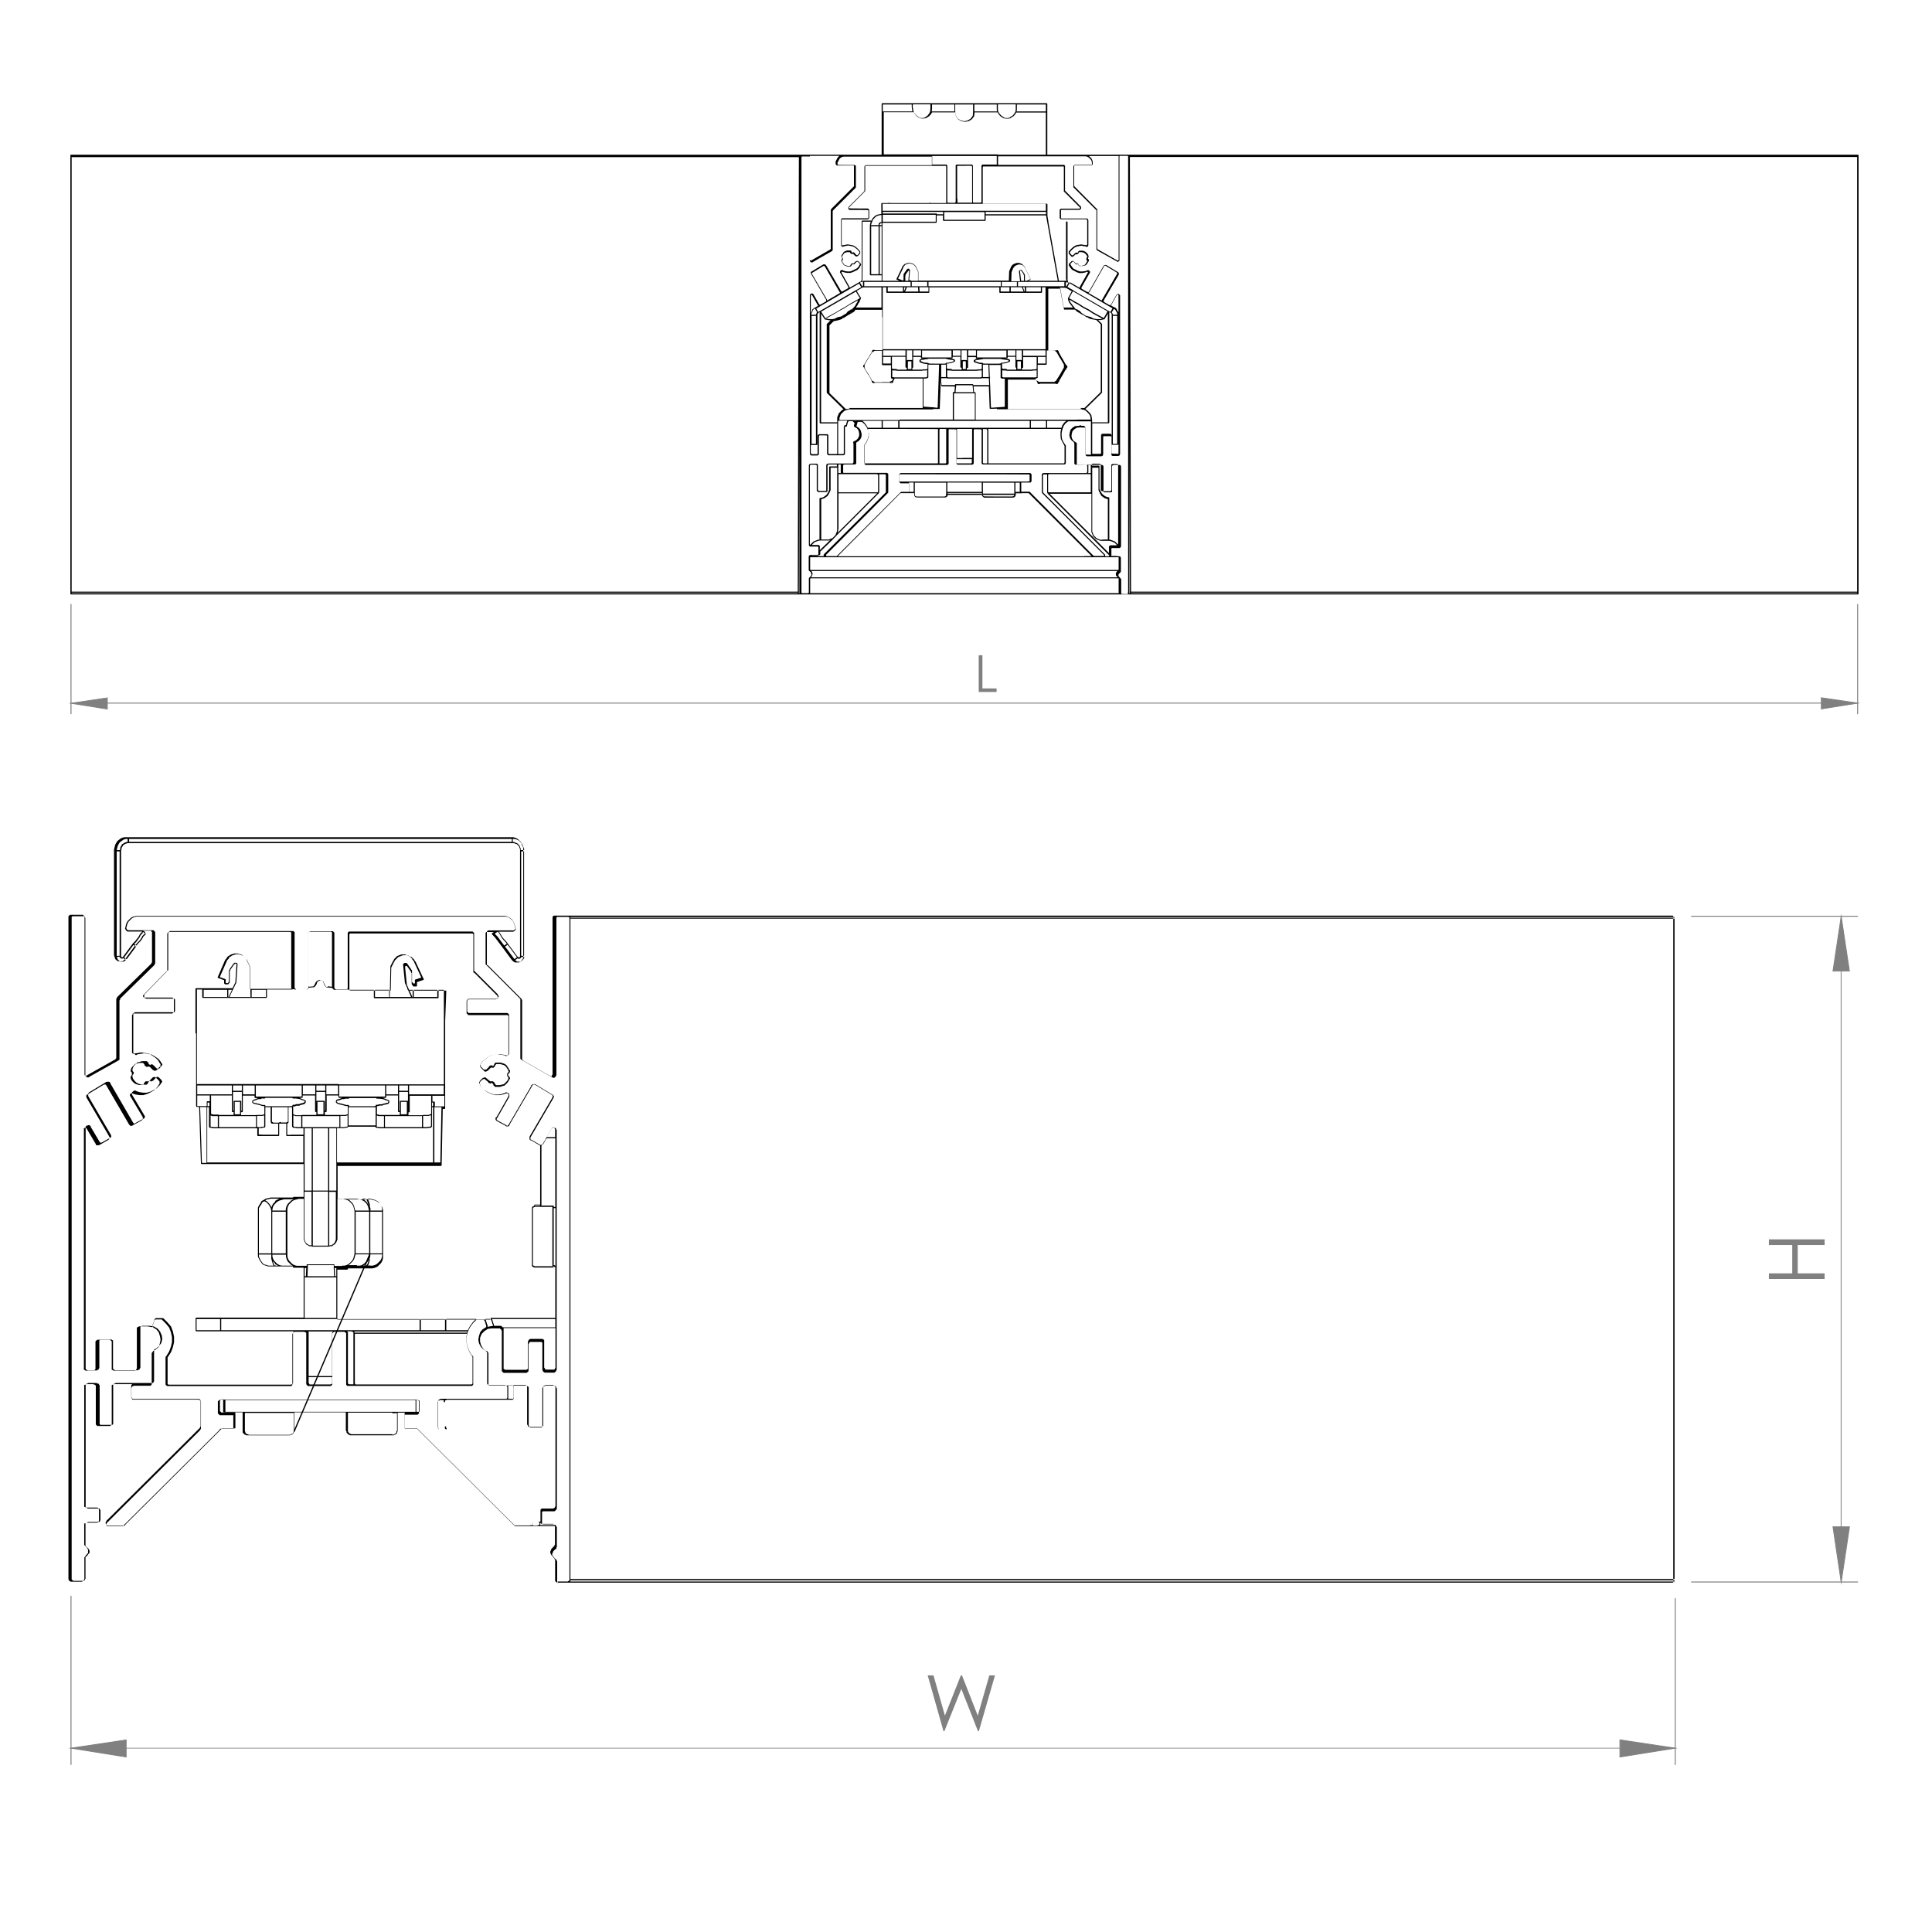 <?xml version="1.0" encoding="UTF-8"?>
<svg id="Warstwa_1" xmlns="http://www.w3.org/2000/svg" version="1.1" viewBox="0 0 1200 1200">
  <!-- Generator: Adobe Illustrator 29.0.0, SVG Export Plug-In . SVG Version: 2.1.0 Build 186)  -->
  <defs>
    <style>
      .st0 {
        fill: gray;
      }
    </style>
  </defs>
  <path class="st0" d="M607.9,407h2.3v20.6h8.8v2.2h-11.1v-22.8Z"/>
  <path class="st0" d="M1131,440.7v-7.6l24.5,3.6-24.5,3.9ZM1131.5,433.7v6.4l20.6-3.3-20.6-3.1Z"/>
  <path class="st0" d="M66.9,440.7l-24.5-3.9,24.5-3.6v7.6ZM45.8,436.8l20.6,3.3v-6.4l-20.6,3.1Z"/>
  <path class="st0" d="M1153.8,437H44.1c-.1,0-.3-.1-.3-.3s.1-.3.3-.3h1109.7c.1,0,.3.1.3.3s-.1.3-.3.3Z"/>
  <path class="st0" d="M1153.8,443.7c-.1,0-.3-.1-.3-.3v-68c0-.1.1-.3.3-.3s.3.1.3.3v68c0,.1-.1.3-.3.3Z"/>
  <path class="st0" d="M44.1,443.7c-.1,0-.3-.1-.3-.3v-68c0-.1.1-.3.3-.3s.3.1.3.3v68c0,.1-.1.3-.3.3Z"/>
  <polyline class="st0" points="1153.8 436.8 1131.3 440.4 1131.3 433.4"/>
  <polyline class="st0" points="44.1 436.8 66.7 433.4 66.7 440.4"/>
  <path d="M1153.8,369.2H44.1c-.2,0-.4-.2-.4-.4V96.5c0-.2.2-.4.4-.4h503.5v-31.6c0-.2.2-.4.4-.4h102.1c.2,0,.4.2.4.4v31.6h503.5c.2,0,.4.2.4.4v272.3c0,.2-.2.4-.4.4ZM702.5,368.4h451v-.3h-451v.3ZM701.3,368.4h.5v-.6l-.3-94.4v94.6c0,0,0,.2-.1.3h-.1ZM700.2,368.4h.2c0-.2,0-.2.2-.2,0,0,0-.1,0-.2h.1V97.1l-.3-.3h-4.8l-.3.3v64.7c0,0,0,.2-.1.3l-.2.2c0,0-.2.1-.2.1h-.2c0,.2-.2.2-.3.2h-.2c0,0-.2,0-.3-.1l-.2-.2-12-6.7s0,0,0,0c0,0,0,0,0,0h0s0,0-.1-.1c0,0,0,0,0,0,0,0,0,0,0,0-.1,0-.3-.2-.3-.3h0c0,0-.1-.2-.1-.2,0,0-.1-.2-.1-.3v-24.2c0,0-.1,0-.1,0l-13.9-13.9s0,0,0,0h0s0,0,0,0c0,0,0,0,0,0,0,0,0,0,0,0,0,0,0,0,0,0,0,0,0,0,0,0,0,0,0,0,0,0,0,0,0,0,0,0,0,0,0,0,0,0,0,0,0,0,0,0-.1,0-.3-.2-.3-.3v-13c0,0,0-.2.1-.3l.5-.5c0,0,.2-.1.3-.1h10.3c0-.2.2-.2.2-.2h.1v-1.3l-.2-.9-.4-.8-1.4-1.4-.9-.5-.8-.2h-54.6v5.3h41c.2,0,.3.1.3.3.1,0,.3.2.3.3v15.3c.1,0,.2.2.2.3h0c0,0,9.7,9.8,9.7,9.8,0,0,.1.2.1.3v.7c0,0,0,.2-.1.3l-.5.5c0,0-.2.1-.2.1h-11.4l-.3.3v4.8l.3.3h15.9c.2,0,.3.1.3.3.1,0,.3.2.3.3h0c.1.2.2.3.2.5v15.4c0,0,0,.1,0,.2,0,0,0,0,0,0,0,0,0,0,0,0h0s0,0,0,0c0,0,0,0,0,0,0,0,0,0,0,0,0,0,0,0,0,0,0,0,0,0,0,0,0,0,0,0,0,0h-.1v.2c0,0,0,.2-.1.3l-.2.2c0,0-.2.1-.2.1h-.2c-.1.3-.4.3-.5.1l-.2-.2-2.9-.5-2.8.5-1.4.7-1.1.9-.9.9-.9,1.1v.5s0,0,0,0h0s0,0,0,0c0,0,0,0,.1,0l1.1,1.3h0c0,0,.2,0,.3.1h.1c0,.1.1,0,.1,0,0,0,.2-.1.3-.1h0l1.1-1.1h0s.2-.2.2-.2c0,0,0,0,.2,0,0-.1.2-.3.3-.3h.5c.2,0,.3,0,.3.2h.1c0-.2,0-.2.2-.2,0-.1.1-.2.2-.2h0c0-.2,0-.3.1-.4l.5-.5c0,0,.2-.1.3-.1h1.9s0,0,.1,0l1.4.5s0,0,0,0l.7.5.8.8.5.8s0,0,0,0l.2.7s0,0,0,0h0s0,0,0,0c0,0,0,0,0,0v.7c0,0,0,.2-.1.3l-.2.2s0,0,0,0h0s0,0,0,0c0,0,0,0,0,0,0,0,0,0,0,0,0,0,0,0,0,0h0s0,0,0,0c0,0,0,0,0,0v.5c.1,0,.2.1.2.2.1,0,.3.2.3.3v.7c0,0,0,.1,0,.2l-1.4,2.2s0,0,0,0l-.7.5s0,0,0,0l-.7.2-1,.2h-1.8c0,0-.2,0-.3,0h-.1c0-.1,0-.1,0-.1-.2,0-.4-.2-.4-.4v-.3h-.1c0-.2,0-.2,0-.3,0,0-.1,0-.2,0h-.1c0-.1-.2-.1-.2-.1,0,0-.1.2-.2.2-.1,0-.3,0-.4,0h-.1c0-.1-.3-.1-.3-.1-.2,0-.4-.2-.4-.4h0c0,0-1-1.1-1-1.1h0c-.2,0-.3-.1-.3-.2h-.4c0,.1,0,.1,0,.1l-1.3,1.3v.5l.9,1.4.9,1.1,2.8,1.4,1.3.4h1.6l1.6-.2,1.3-.4.2-.2c.1-.1.4-.1.5,0h.1c0,.1,0,.1,0,.1,0,0,.2,0,.3.1l.5.5c0,0,.1.2.1.3v.5c0,0,0,.2-.1.3l-.2.2-5,8.8v.5c.1,0,.2.2.2.3l3.3,1.9c.2-.1.5,0,.6.2h.2l.3-.3,9.1-16s0,0,0,0c0,0,0,0,0,0h0s0,0,0,0l.5-.5c0,0,.2-.1.3-.1h.7s0,0,0,0h0s0,0,0,0h0c0,0,.1,0,.2,0l7.1,4.3h.1c.2,0,.3.1.3.3.1,0,.3.2.3.3v1s0,0,0,.1c0,0,0,0,0,0h0s0,0,0,0l-9.4,16.1s0,0,0,0c0,0,0,0,0,0h-.1c.1.2.2.3.2.5h0c0,.2.2.3.2.4l3.3,1.9h.8c0-.1,3.6-6.5,3.6-6.5,0,0,0,0,0,0,0,0,0,0,0,0h0s0,0,0,0l.2-.2c0,0,.2-.1.3-.1h.2c.1-.3.4-.3.5-.1h.1c0,.1,0,.1,0,.1,0,0,.2,0,.3.1l.5.5c0,0,.1.2.1.3v98.5c0,0,0,.2-.1.3h-.1v.2c0,.2-.2.4-.4.4h-.2c0,.2-.2.2-.2.2h-3.6c0,0-.1,0-.1,0h0s0,0,0,0h0s0,0,0,0c0,0,0,0,0,0h0s0,0,0,0c0,0,0,0,0,0,0,0,0,0,0,0h0s0,0,0,0h-.1c0-.1,0-.1,0-.1,0,0-.2,0-.3-.1l-.2-.2c0,0-.1-.2-.1-.3v-11.1h-.1c0-.2,0-.2,0-.3-.1,0-.2-.1-.2-.2h-4.4c0,.1-.2.2-.3.2h-.1v11.2c0,0,0,.2-.1.3h-.1v.2c0,.2-.2.4-.4.4h-.2c0,.2-.2.2-.2.2h-9.1c0,0-.2,0-.2-.1h-.1c0-.1,0-.1,0-.1-.2,0-.4-.2-.4-.4h0c0,0-.1-.2-.1-.2,0,0-.1-.2-.1-.3v-16.5c-.1,0-.2-.1-.2-.2,0,0-.1,0-.2,0h-.1c0-.1-3.4-.1-3.4-.1l-1.6.2-1.4.9-1.1,1.1-.5,1.6-.2,1.6.4,1.6.9,1.3,1.3.9h.1c.2,0,.3.1.3.3.1,0,.3.2.3.3v13.1l.3.3h15c0,0,.2,0,.3.1h.1c0,.1.3.1.3.1.2,0,.4.2.4.4h0c0,0,.1.2.1.2,0,0,.1.2.1.3v15.7l.3.3h4.8c0-.2,0-.3.1-.4h.1v-15.8c0,0,0-.2.1-.3l.2-.2c0,0,.2-.1.3-.1h.1c0-.1.2-.2.3-.2h3.4c0,0,.1,0,.2,0h0s0,0,0,0h.1c0,.1.3.1.3.1.2,0,.4.2.4.4h0c0,0,.1.2.1.2,0,0,.1.2.1.3v49.5c0,0,0,.2-.1.3h-.1v.2c0,.2-.2.4-.4.4h-.2c0,.2,0,.2-.1.2,0,0-.1,0-.2,0h-4.6l-.3.3v4.5l.3.3h4.4c0,0,.1,0,.2,0h0s0,0,0,0c0,0,0,0,0,0h.1c0,.1.3.1.3.1.2,0,.4.2.4.4h0c0,0,.1.2.1.2,0,0,.1.2.1.3v8.6c0,.2-.1.3-.3.3,0,0,0,0,0,0,0,0,0,0,0,0s0,0,0,0h0s0,0,0,.1c0,0,0,0,0,0,0,0,0,0,0,0,0,0,0,0,0,0l-.9.9-.2.4s0,0,0,0h-.1v1l.4.4s0,0,0,0h0s0,0,0,0l1.2,1.4c0,0,.1.2.1.3v8.7h.1c0,.2,0,.2,0,.3,0,0,.1,0,.2,0h.1c0,.1,4.2.1,4.2.1ZM503.1,368.4h191.9-.1c0-.2-.1-.3-.1-.4v-8.8h-191.4c0,.1-.1.2-.2.2v8.9ZM497.8,368.4h4.2c0-.2.2-.2.3-.2h.1v-9c0-.2.1-.3.3-.3,0,0,0-.1,0-.2l1.1-1.1h0c0-.2,0-.3.1-.3h.1v-.2c0,0,0-.1,0-.2v-.3c.1,0,0,0,0,0,0,0-.1-.2-.1-.3h0c0,0-.1-.2-.1-.2,0,0-.1-.2-.1-.3v-.3l-1.1-.9s0,0,0,0c0,0,0,0-.1-.1,0,0,0,0,0,0,0,0,0,0,0,0,0,0,0,0,0,0,0,0,0,0,0,0h0c0,0-.1-.2-.1-.2,0,0-.1-.2-.1-.3v-8.4c0-.2.1-.3.2-.3h0c0-.3.2-.5.4-.5h.5c0-.2,0-.2,0-.2,0,0,0,0,0,0h0s0,0,.2,0h4.4l.3-.3v-4.5l-.3-.3h-4.6s-.1,0-.2,0c0,0,0,0-.1,0h-.1c0-.1,0-.1,0-.1-.2,0-.4-.2-.4-.4h0c-.1-.2-.2-.3-.2-.5v-49.5c0-.2.1-.3.2-.3h0c0-.3.2-.5.4-.5h.5c0-.2,0-.2,0-.2,0,0,0,0,0,0h0s0,0,.2,0h3.4c0,0,.1,0,.2,0h0s0,0,0,0h0s0,0,0,0h.1c0,.1,0,.1,0,.1,0,0,.2,0,.3.1l.2.2c0,0,.1.2.1.3v15.5c.1,0,.2.2.2.3h0c.1.2.2.3.2.4h4.6c0-.1.1-.2.2-.2v-15.8c0-.2.1-.3.2-.3h0c0-.3.2-.5.4-.5h.5c0-.2.2-.2.3-.2h15l.3-.3h0c0-.2.1-.4.2-.4v-11.8c-.1,0-.2-.2-.2-.3v-.5c0-.2.1-.3.3-.3,0-.1.2-.3.3-.3h.2s0,0,.1,0l1.1-.7.9-.9.7-1.3.2-1.3-.2-1.4-.4-1.3-.9-1.1-1.1-.6h-.1c-.2,0-.3-.1-.3-.3-.1,0-.3-.2-.3-.3v-.7s0,0,0,0c0,0,0,0,0,0l.4-1.3-1.2-1.2h-2.5c0,.2,0,.2-.1.2,0,.1-.2.2-.3.3l-.6,2.1v.4c0,.3-.4.4-.6.3,0,0-.1,0-.2,0h-.2c0,.2,0,.2-.2.2,0,0,0,.1,0,.1h-.1v16.8c0,0,0,.2-.1.3l-.2.2c0,0-.2.1-.3.1h-.2c0,.1,0,.2,0,.2h0s0,0,0,0c0,0,0,0,0,0,0,0,0,0,0,0h0s0,0,0,0c0,0,0,0,0,0,0,0,0,0,0,0,0,0,0,0-.2,0h-9.1c0,0-.2,0-.3-.1h-.1c0-.1,0-.1,0-.1-.2,0-.4-.2-.4-.4h0c-.1-.2-.2-.3-.2-.5v-11.2c0,0,0,0-.1,0h-.1c0-.1-4.5-.1-4.5-.1h-.1c0,.2,0,.2-.1.2h0c0,.3-.1.4-.2.5v11c0,0,0,.2-.1.3l-.2.2s0,0-.2,0c0,.1-.2.3-.3.3h-3.8c0,0-.2,0-.3-.1h-.1c0-.1,0-.1,0-.1-.2,0-.4-.2-.4-.4h0c-.1-.2-.2-.3-.2-.5v-98.5c0,0,0-.2.1-.3l.5-.5c0,0,.2-.1.3-.1h.2c.1-.3.4-.3.5-.1h.1c0,.1,0,.1,0,.1,0,0,.2,0,.3.1l.2.2s0,0,0,0c0,0,0,0,0,0h0s0,0,0,0l3.7,6.5h.7l3.3-1.9c0-.1.1-.2.2-.2,0,0,0-.1,0-.2h.1v-.6l-9.3-16-.2-.2c0,0-.1-.2-.1-.3v-.7c0-.2.1-.3.3-.3,0-.1.2-.3.3-.3h.1l7.1-4.3s0,0,.2,0c0,0,0,0,0,0,0,0,0,0,0,0,0,0,0,0,0,0,0,0,0,0,0,0,0,0,0,0,0,0h.7c0,0,.2,0,.3.1l.5.5s0,0,0,0c0,0,0,0,0,0,0,0,0,0,0,0l9.4,16.1s0,0,0,0c.1,0,.2.1.2.2h.4c0-.2.2-.3.3-.2l3.2-1.8c0-.2.1-.3.3-.3,0,0,0-.1,0-.2h.1c0-.1,0-.2,0-.2,0,0,0,0,0,0s0,0,0,0h0s0,0,0,0h0s0,0,0,0,0,0,0,0h0s0,0,0,0l-5-8.8-.2-.2c0,0-.1-.2-.1-.3v-.2c0,0,0-.2.1-.3h.1v-.2c0,0,0-.2.1-.3l.2-.2c0,0,.2-.1.3-.1h.2c.1-.3.4-.3.5-.1l.2.2,1.6.5,1.4.2h1.6s1.4-.5,1.4-.5l2.8-1.4,1.1-1.1.7-1.4s0,0,0,0c0,0,0,0,0,0,0,0,0-.1,0-.2v-.3l-1.3-1.1s0,0,0,0h-.1c0-.1-.2-.1-.2-.1h-.1c0,.2-.2.2-.3.2h0l-1,1h0c0,.3-.2.4-.4.4h-.5c-.1.2-.3.3-.4.2,0,0-.2-.1-.2-.2h-.2l-.3.3h0c0,.2,0,.2,0,.3,0,0,0,0,0,0,0,0,0,0,0,0,0,0,0,0,0,0,0,0,0,0,0,0,0,0,0,0,0,0,0,0,0,0,0,0,0,0,0,0,0,0h0s0,0,0,0h-.1v.2c0,.2-.1.3-.3.3,0,.1-.2.3-.3.3h-1.9l-1-.3-.7-.2s0,0,0,0l-.7-.5s0,0,0,0l-1.4-2.2c0,0,0-.1,0-.2v-.5c0,0,0-.2.1-.3h.1v-.2c0-.2.1-.3.3-.3,0,0,0-.1,0-.2h.1c0-.1-.1-.2-.1-.2,0,0,0,0,0-.2-.1,0-.2-.1-.2-.2-.1,0-.3-.2-.3-.3v-.7c0,0,0-.1,0-.2l1.4-2.2s0,0,0,0l.7-.5s0,0,0,0l1.4-.5s0,0,.1,0h1.9c0,0,.2,0,.3.1h.1c0,.1,0,.1,0,.1.2,0,.4.2.4.4v.3h.1c0,.2,0,.2,0,.3,0,0,.1,0,.2,0h.1c0,.1.2.1.2.1h.1c0-.2.2-.2.3-.2h.2c0,0,.2,0,.3.1h.1c0,.1,0,.1,0,.1.2,0,.4.2.4.4h0c0,0,1,1.1,1,1.1h0c0,0,.2,0,.3.1h.1c0,.1.1,0,.1,0,0,0,.2-.1.3-.1h0l1.1-1.3s0,0,0,0h0s0,0,0,0c0,0,0,0,0,0,0,0,0,0,0,0,0,0,0,0,.1,0,0,0,0,0,0,0,0,0,0,0,0,0,0,0,0,0,0,0v-.5l-.9-1.1-.9-.9-1.2-.9-1.3-.7-2.8-.5-2.7.5-.2.2c0,0-.2.1-.3.1h-.2c0,0-.2,0-.3-.1h-.1c0-.1,0-.1,0-.1-.2,0-.3-.1-.3-.3-.1,0-.3-.2-.3-.3v-16.3c0-.2.1-.3.3-.3,0-.1.2-.3.3-.3h16.1c0-.2,0-.2.2-.2,0,0,0-.1,0-.2h.1v-4.4h-.1c0-.2,0-.2,0-.3,0,0-.1,0-.2,0h-.1c0-.1-11.1-.1-11.1-.1,0,0-.2,0-.3-.1h-.1c0-.1,0-.1,0-.1,0,0-.2,0-.3-.1l-.2-.2c0,0-.1-.2-.1-.3v-.7c0,0,0-.2.1-.3l.2-.2h0l9.7-9.7v-15.2c0,0,0-.2.1-.3l.5-.5c0,0,.2-.1.3-.1h41v-5.3h-54.9l-.9.2-.8.4-.7.7-.4.7-.9,1.8v1h.1c0,.2,0,.2,0,.3,0,0,.1,0,.2,0h.1c0,.1,10.4.1,10.4.1.2,0,.3.1.3.3.1,0,.3.2.3.3v13.2c0,0,0,.2-.1.3l-14.1,14.1h0c0,.2-.1.4-.2.4v24.2c0,.2-.1.3-.3.3,0,0,0,.1,0,.2l-.2.2s0,0,0,0c0,0,0,0,0,0l-11.7,6.7-.2.2c0,0-.2.1-.3.1h-.5c0,0-.2,0-.3-.1h-.1c0-.1,0-.1,0-.1-.2,0-.4-.2-.4-.4h0c0,0-.1-.2-.1-.2,0,0-.1-.2-.1-.3v-64.5c-.1,0-.2-.1-.2-.2h-4.8c0,.2,0,.3-.1.4h-.1v270.5c.1,0,.2.2.2.3h0c0,.1.1.1.1.1.2,0,.3.1.3.2ZM496.2,368.4h.5c-.1,0-.2-.2-.2-.4v-94.8l-.3,95.2ZM44.5,368.4h451v-.3H44.5v.3ZM702.5,367.5h451V97.5h-451.7l.7,269.9ZM44.5,367.5h451l.7-269.9H44.5v269.9ZM503.9,358.6h190.3l-1-1.1c0,0-.1-.2-.1-.3v-1.2c0,0,0-.2.1-.3l.2-.2.2-.4s0,0,0,0c0,0,0,0,0,0,0,0,0,0,0,0l.3-.4h-190l.4.3c0,0,.1.2.1.3v.3h.1c0,.2.1.3.1.4h0c0,0,.1.2.1.2.1.1.1.3,0,.4l-.2.4v.2c0,0,0,.2-.1.3h-.1v.2c0,0,0,.1,0,.2h0s0,0,0,0c0,0,0,0,0,0,0,0,0,0,0,0,0,0,0,0,0,0t0,0s0,0,0,0,0,0,0,0c0,0,0,0,0,0l-.6.6ZM503.4,354h191.2c0-.1.1-.2.2-.2v-7.7h-191.6v7.7h.1c0,.2,0,.2,0,.3ZM689.8,345.4h4.8s0,0,0,0h-.1c0,0-.2,0-.3-.1h-.1c0-.1-4.1-.1-4.1-.1,0,0,0,0,0,.1h-.1ZM688.7,345.4h.1c0-.1.1-.2.2-.2,0,0,0,0,0-.1,0,0,0-.1,0-.2s0,0,0,0h-.1c0-.1-38.2-38.3-38.2-38.3,0,0-.1-.2-.1-.3h0c0,0-.1-.2-.1-.2,0,0-.1-.2-.1-.3v-11s0,0,0-.1h-2.3c0,.2-.2.2-.2.2h-.1v10.8c.1,0,.2.2.2.3h0c0,0,38.3,38.4,38.3,38.4,0,0,.1.2.1.3v.8h2.3ZM685.3,345.4h.4v-.7h-.1c0-.1,0-.1,0-.1h0s-38.2-38.2-38.2-38.2c0,0,0,0,0-.2-.1,0-.3-.2-.3-.3v-11.3c0,0,0-.2.1-.3l.2-.2c0,0,.2-.1.3-.1h.2c0-.2,0-.2.2-.2h0s0,0,0,0h0s0,0,0,0h0s0,0,0,0c0,0,0,0,0,0,0,0,0,0,0,0,0,0,0,0,0,0,0,0,0,0,0,0h0s0,0,0,0h0s0,0,0,0h26.8c0-.1.1-.2.2-.2h0c0-.3.1-.4.2-.5v-3.8h-.1c0-.2-.1-.3-.1-.4h0c0-.1,0-.1,0-.1,0,0-.2,0-.3-.1h-.1c0-.1-6.8-.1-6.8-.1-.2,0-.3-.1-.3-.3-.1,0-.3-.2-.3-.3v-12.6h-.1c0-.2-.1-.3-.1-.4h0c0-.2,0-.2-.1-.2l-.2-.2c0,0,0-.1-.1-.2l-1-.7s0,0,0,0l-1-1.4s0,0,0,0l-.5-1.7s0,0,0-.1l.2-1.7.5-1.7c0,0,0-.1,0-.2l1.2-1.2,1.5-1s0,0,.1,0l1.7-.2s0,0,0,0h1.1c0-.3.2-.5.4-.5s.4.2.4.4h0c0,.1,1.8.1,1.8.1,0,0,.2,0,.3.1h.1c0,.1,0,.1,0,.1.2,0,.3.1.3.3.1,0,.3.2.3.3v16.7h.1c0,.2,0,.2,0,.3,0,0,.1,0,.2,0h.1c0,.1,3.1.1,3.1.1v-20.7h-14.2s0,0,0,0c0,0,0,0,0,0,0,0,0,0,0,0l-1.7,1.4-1.1,1.6-.7,1.9-.5,2.1v2.1s.2,1.8.2,1.8l.9,1.9,1.2,1.9s0,0,0,0h0s0,0,0,0,0,0,0,0c0,0,0,0,0,0,0,0,0,0,0,0,.1,0,.3.2.3.3v11c0,.2-.1.3-.3.3,0,0,0,.1,0,.2l-.2.2c0,0-.2.1-.3.1h-50.7c0,0-.2,0-.3-.1l-.2-.2s0,0,0-.1c-.1,0-.3-.2-.3-.3v-21h-.1c0,0-.2,0-.2-.1h-.1c0-.1-4.1-.1-4.1-.1,0,.1-.2.2-.3.2h-.1v20.8c0,0,0,.1,0,.2,0,0,0,0,0,0,0,0,0,0,0,0h0s0,0,0,0c0,0,0,0,0,0,0,0,0,0,0,0,0,0,0,0,0,0,0,0,0,0,0,0,0,0,0,0,0,0h-.1v.2c0,.2-.1.3-.3.3,0,.1-.2.3-.3.3h-9.4c-.2,0-.3-.1-.3-.3-.1,0-.3-.2-.3-.3v-20.8c-.1,0-.2-.2-.2-.3h0c0-.2,0-.2-.1-.2h-.1c0-.1-4.3-.1-4.3-.1h-.1c0,.2,0,.2,0,.2,0,0,0,0,0,0h0s0,0,0,0c0,0,0,0,0,0,0,0,0,.1,0,.2h-.1v20.9c0,0,0,.2-.1.3l-.5.5c0,0-.2.1-.3.1h-50.7c-.2,0-.3-.1-.3-.3-.1,0-.3-.2-.3-.3v-11.5s0,0,0-.1h0s0,0,0,0c0,0,0,0,0,0t0,0s0,0,0,0h0s0,0,0,0l1.2-1.9.9-1.9.5-1.8v-2.1s-.5-2.1-.5-2.1c-.1,0-.3-.2-.3-.3s0,0,0-.1l-.7-1.4-1.2-1.6-1.6-1.4s0,0,0,0c0,0,0,0,0,0,0,0,0,0,0,0,0,0,0,0,0,0,0,0,0,0,0,0h-2.2c0,.1-.2.2-.3.2h-.2c0,0-.2.8-.2.8,0,.1,0,.2,0,.3,0,0,0,0,0,0l-.4,1.2v.3c.1,0,.2.1.2.2,0,0,0,0,0,0l1.2.7s0,0,0,0l1,1.2s0,0,0,.1l.5,1.4.3,1.5s0,0,0,.1l-.2,1.4s0,0,0,.1l-.7,1.4s0,0,0,0l-1,1-1.2.8-.3.3v12.8c0,.2-.1.3-.3.3,0,0,0,.1,0,.1l-.2.2c0,0-.2.1-.3.1h-6.6c0,.1-.2.2-.3.2h-.4v4.8c.1,0,.2.1.2.2h27c.2,0,.3.1.3.3,0,0,.1,0,.2,0l.2.2c0,0,.1.2.1.3v11.3c0,0,0,.2-.1.3l-.2.2-38.2,38.2s0,0,0,0h-.1v.6h.1c0,.2,0,.2,0,.3h6.5l39.8-39.8c0,0,.2-.1.3-.1h4.9v-5.3h-5.2c0,0-.2,0-.3-.1l-.5-.5c0,0-.1-.1-.1-.2h0v-4.8c0,0,0-.2.1-.3l.2-.2s0,0,.2,0c0-.1.2-.3.3-.3h80.4c0,0,.2,0,.2.1h.1c0,.1,0,.1,0,.1.2,0,.4.2.4.4h0c0,0,.1.2.1.2,0,0,.1.2.1.2v4.1c0,.2-.1.3-.3.3,0,0,0,0,0,.1,0,.2-.2.4-.4.4h-5.7s0,0,0,.1v5.6h5.2c.2,0,.4.2.4.4h0c0,0,39.2,39.3,39.2,39.3h0c.2,0,.3.1.3.2h6.1ZM674.3,345.4h3.7l-39-39s0,0,0-.1h-4.4s0,0,0,.1c0,0,0,0-.1,0,0,0,0,0,0,0h0s0,0-.1,0h-3.5v1.1c0,0,0,.2-.1.3h-.1v.2c0,0,0,.2-.1.3l-.5.5c0,0-.2.1-.3.1h-.2l-.4.2s-.1,0-.2,0h-17.5c0,0-.2,0-.3-.1h-.1c0-.1,0-.1,0-.1,0,0-.2,0-.3-.1l-.7-.7c0,0-.1-.2-.1-.3v-1.6h-21.4v1.6h0s0,0,0,0h0s0,0,0,0c0,0,0,0,0,0h0c0,0,0,.1,0,.2l-.7.7c0,0-.2.1-.3.1h-.2c0,.2-.2.2-.3.2h-17.5c0,0-.1,0-.2,0l-.4-.2h-.2c0,0-.2,0-.3-.1l-.2-.2s0,0,0,0l-.2-.4-.2-.2c0,0-.1-.2-.1-.3v-1.3h-8.5c0,.1-39,39.2-39,39.2h153.2s0,0,0-.1c.1-.1.4-.1.5,0h.1c0,.1.3.1.3.1ZM507.8,345.4h3.8s0,0,0-.1v-.7c0,0,0-.2.1-.3l.2-.2,38.3-38.3v-11h-.1c-.2,0-.3-.1-.3-.2h-3.9v.2h.1c0,.2,0,.3.1.3h0s0,0,0,0h0s0,0,0,0h0s0,0,0,0v10.3s0,0,0,0c0,0,0,0,0,0h0s0,0,0,0c0,0,0,0,0,0,0,0,0,0,0,0,0,0,0,0,0,.1h-.1v.5c0,.1,0,.2-.1.3l-26.2,26.2s0,0-.1,0h0c0,0,0,.1,0,.2l-1.9,1.9s0,0-.1,0h0c0,0,0,.1,0,.2l-8.1,7.8v1.5c0,0,0,.2-.1.3l-.5.5c0,0-.2.1-.3.1h-4.6c0,.2-.2.2-.3.2h-.1s4.4,0,4.4,0ZM651.8,306.5l37,37v-3.9c0,0,0-.2.1-.3l.5-.5c0,0,.2-.1.3-.1h4.2l-1.7-1.7-2.3-.9-1.3-.2h-5s0,0-.1,0l-1.4-.5-1.2-.5s0,0-.1,0l-1.9-1.9s0,0,0-.1l-1-2.4s0,0,0-.1v-23.7h-25.7ZM509.2,339.7v2l6.5-6.3-.7.3s0,0-.1,0h-5.3l-1.4.2-2.3.9-1.7,1.7h4.2c0,0,.2,0,.3.1l.5.5c0,0,.1.2.1.3v.2ZM694.9,338.5h0,0ZM688.8,335.1l1.1.2,2.5,1s0,0,.1,0l1.9,1.9s0,0,0,0h0c0,0,0,0,0,0,0,0,0-.1,0-.2h.1v-49.3h-.1c0-.2,0-.2,0-.3h-.1c0,0-.2,0-.3-.1h-.1c0-.1-2.9-.1-2.9-.1,0,.1-.2.2-.3.2h-.4v15.7c0,0,0,.1,0,.2h0s0,0,0,0c0,0,0,0,0,0,0,0,0,0,0,0h0s0,0,0,0h0s0,0,0,0c0,0,0,0,0,0,0,0,0,0,0,0h0s0,0,0,0c0,0,0,0,0,0h-.1v.2c0,0,0,.2-.1.3l-.2.2c0,0-.2.1-.3.1h-5c0,0-.2,0-.3-.1l-.5-.5c0,0-.1-.2-.1-.3v-15.7h-.1c0-.2,0-.2,0-.3h-.1c0,0-.2,0-.3-.1h-.1c0-.1-4.8-.1-4.8-.1v1.2h4.2c.2,0,.4.2.4.4v14.1l.5,1.1.5.9.7,1.1,1.8,1.4,1.2.5,1.1.2c.2,0,.3.2.3.4v25.4ZM503.4,338.4s0,0,0,0h0c0-.1,0-.1,0-.2l1.9-1.9s0,0,.1,0l2.4-1,1.2-.2v-25.4s0,0,0-.1c0-.1.1-.2.3-.3l1.2-.2,1.1-.4,1.8-1.4.7-1.1.5-.9.4-1.1v-14.1c0-.2.2-.4.4-.4h4.4v-1.2h-5.2c0,.2-.2.2-.3.2h-.1c0,.3-.1.4-.2.5v15.8c0,.2-.1.3-.3.3,0,.1-.2.3-.3.3h-5.3c-.2,0-.3-.1-.3-.3-.1,0-.3-.2-.3-.3h0c-.1-.2-.2-.3-.2-.5v-15.7h-.1c0,0-.2,0-.3-.1h-.1c0-.1-3.1-.1-3.1-.1h-.1c0,.2-.2.2-.3.2h-.1c0,.3-.1.4-.2.5v48.8c.1,0,.2.2.2.3h0ZM684.6,335.1h3.5v-25.1l-.9-.2-1.3-.5s0,0,0,0l-1.9-1.4s0,0,0-.1l-.7-1.2-.5-1-.5-1.2s0,0,0-.1v-13.8h-3.9v39.7l.9,2.3,1.8,1.8,1.1.5,1.4.5h1.1ZM513.4,335.1h1.4l2.3-.9,1.8-1.8.9-2.3.2-1.3v-38.3h-4.1v13.8s0,0,0,.1l-.5,1.2-.5,1-.7,1.2s0,0,0,.1l-1.9,1.4s0,0,0,0l-1.2.5-1,.2v25.1h3.5ZM520.7,328.7s0,0,0,0l-.2,1.4-.3.9,24.6-24.6h-24v22.2ZM628.6,308.4h.2l.4-.2s.1,0,.2,0h.2c0,0,.2-.5.2-.5h0s.2-.4.2-.4v-7.5h-19.5v7.9l.5.5h0c0,0,.2,0,.3.1h.1c0,.1,17.1.1,17.1.1ZM586.4,308.4h.5c0-.2.2-.2.3-.2h0l.5-.5v-7.9h-19.5v7.7h.1c0,.2,0,.2,0,.2l.3.5h0c0,0,.1,0,.2,0l.4.2h17ZM651.3,305.8h26.2v-11.3h-26.1c0,.2,0,.2-.2.2,0,.1-.1.2-.2.2v10.6h.1c0,.2,0,.2,0,.3ZM520.7,305.8h24.5c0-.2,0-.3.1-.4h.1v-10.2h-.1c0-.2-.1-.3-.1-.4h0c0-.1-.1-.1-.1-.1-.2,0-.3-.1-.3-.2h-24v11.3ZM630.7,305.5h2.7v-5.6s0,0,0-.1h-2.7v5.8ZM588.4,305.5h21.4v-5.8h-21.4v5.8ZM564.6,305.5h2.9v-5.8h-2.9s0,0,0,.1v5.6ZM638.2,299h1.3s0,0,0-.1v-3.9h-.1c0-.2,0-.2,0-.3,0,0-.1,0-.2,0h-.1c0-.1-80-.1-80-.1,0,.1-.2.2-.3.2h-.1v4.3h79.6ZM675.8,293.8h1.7v-5.3h-1.7s0,0,0,.1h0c0,0,.1.2.1.2,0,0,.1.2.1.3v4.3c0,.2-.1.3-.2.3h0ZM520.7,293.8h1.5v-5.2s0,0,0-.1h-1.5v5.3ZM660.6,287.8h.4c0-.3,0-.4.2-.5v-10.4c-.1,0-.2-.2-.2-.3h0c0-.1-1.1-2-1.1-2l-1-2s0,0,0-.1l-.2-1.9v-2.2s.4-2,.4-2h-45.4s0,0,0,.1h0c0,0,.1.2.1.2,0,0,.1.2.1.3v20.8h46.7ZM610.9,287.8h2.3v-20.6h-.1c0-.2-.1-.3-.1-.4h0c0-.1,0-.1,0-.1-.2,0-.3-.1-.3-.2h-2.2s0,0,0,.1v20.8c.1,0,.2.2.2.3h0c0,.1.3.1.3.1ZM603.2,287.8h.1c0-.1.1-.2.2-.2,0,0,0-.1,0-.1h.1v-2.3h-9.4v2.4c.1,0,.2.1.2.2h8.5ZM587.1,287.8h.3l.3-.3v-20.7c0,0,0-.2.1-.3h.1c0-.1-4-.1-4-.1h-.1c0,.2,0,.2-.2.2,0,0,0,.1,0,.2h-.1v21h3.7ZM582.3,287.8h.1c0-.1.1-.2.2-.2v-20.8c0,0,0-.2.1-.3h.1c0-.1-43.7-.1-43.7-.1l.4,2v2.2s-.5,2-.5,2l-1,2-1.2,1.9v11.1c.1,0,.2.1.2.2h45.1ZM597.9,284.4h5.9v-17.9s0,0,0-.1h-9.6c.1,0,.2.2.2.4v17.7h3.5ZM694.2,282h.2c0-.2,0-.2.2-.2,0,0,0-.1,0-.2h.1v-98.3l-.3-.3h0c0,0-.2,0-.2,0,0,0-.2,0-.2,0h-.2c0,.1-3.6,6.5-3.6,6.5,0,0,0,0,0,0,0,0,0,0,0,0h0s0,0,0,0l-.2.2s0,0,0,0l1.9,1.1.7.2c0,0,0,0,.1,0l1,1s0,0,0,.1l.2.7.5.7.3.5s0,.1,0,.2v81.7c0,.2-.2.4-.4.4h-3.4c-.2,0-.4-.2-.4-.4v-80.8h-.1c0-.2-.1-.3-.1-.4h0c0,0-.3-.4-.3-.4h0s0,0-.1,0c0,0,0,0,0,0h0s0,0,0,0l-.9-.5v68.7c0,.2-.2.4-.4.4h-10.2v19h5.2c0-.2,0-.2.2-.2,0,0,0-.1,0-.2h.1v-11.3c0,0,0-.2.1-.3l.2-.2s0,0,.2,0c0-.1.2-.3.3-.3h5c.2,0,.3.1.3.3.1,0,.3.2.3.3h0c0,0,.1.2.1.2,0,0,0,0,0,0h0s0,0,0,0c0,0,0,0,0,0,0,0,0,0,0,0,0,0,0,0,0,0,0,0,0,0,0,0h0s0,0,0,0h0s0,0,0,0h0s0,0,0,0c0,0,0,0,0,0h0s0,0,0,0h0c0,0,0,.1,0,.2v11.2h.1c0,0,.2,0,.2.1h.1c0,.1,3.2.1,3.2.1ZM520.7,282h3c0-.2.2-.2.3-.2h.1v-16.7c0,0,0-.2.1-.3h.1v-.2c0-.2.2-.4.4-.4h.2c0-.2.2-.2.3-.2h.2s0,0,.1,0h0c0-.2,0-.2,0-.3l.7-2.4s0,0,0,0h-5.6v20.7ZM514.8,282h5.2v-19h-10.5c-.2,0-.4-.2-.4-.4v-68.7l-.9.5s0,0,0,0c0,0,0,0,0,0h0s0,0,0,0h-.1c0,.2,0,.3-.1.4h-.1v.2c0,0,0,.2-.1.3h-.1v80.7c0,.2-.2.4-.4.4h-3.4c-.2,0-.4-.2-.4-.4v-80.9s0,0,0-.1l.2-.7.3-.5.5-1.4c0,0,0,0,0-.1l.5-.5.8-.5.5-.3,1.9-1.1s0,0,0,0l-.2-.2s0,0,0,0c0,0,0,0,0,0,0,0,0,0,0,0l-3.7-6.5h0c0,0-.2,0-.2,0,0,0-.2,0-.2,0h0l-.3.3v98c.1,0,.2.2.2.3h0c0,.2,0,.2.1.2h.1c0,.1,3.4.1,3.4.1,0-.1.2-.2.3-.2h.1v-11.2c0-.2.1-.3.2-.3h0c0-.3.2-.5.4-.5h.2c0-.2.2-.2.3-.2h4.8c0,0,.2,0,.3.1h.1c0,.1,0,.1,0,.1.2,0,.4.2.4.4v11.2c.1,0,.2.2.2.3h0c0,.2,0,.2.1.2h.1c0,.1,0,.1,0,.1ZM694.9,281.9h0,0ZM683.9,281.9h0,0ZM691.2,275.7h2.7v-79.5h-2.7v79.5ZM504.1,275.7h2.7v-79.5h-2.7v79.5ZM650.4,265.7h8.9l.5-1.5s0,0,0,0l1.2-1.7,1.3-1.1h-11.9v4.3ZM640.3,265.7h9.4v-4.3h-9.4v4.3ZM609.2,265.7h30.4v-4.3h-80.9v4.3h30.1s0,0,0,0h20.4ZM548.3,265.7h9.6v-4.3h-9.6v4.3ZM538.9,265.7h8.7v-4.3h-11.9l1.2,1.1,1.3,1.7.8,1.5ZM678.2,262.3h9.9v-67.5l-2,3.4s0,0-.1.1c0,0,0,0,0,0h0s0,0-.1,0h0s0,0,0,0h0l-2.4.5h-1.4s2.3,2.3,2.3,2.3c0,0,.1.2.1.3v42.3c0,.1,0,.2-.1.3l-10.3,10.1s0,0,0,0l1,.6,2,2,.8,1.3s0,0,0,.1l.2,1.2.2,1.4s0,0,0,0h0v1.6ZM509.9,262.3h10.1v-3s0,0,0-.1l1-2.4s0,0,0-.1l1.9-1.9,1-.6s0,0,0,0l-10.3-10.1c0,0-.1-.2-.1-.3v-42.3c0,0,0-.2.1-.3l2.3-2.3h-1.1l-2.5-.5s0,0,0,0c0,0,0,0,0,0,0,0,0,0,0,0,0,0,0,0,0,0,0,0,0,0,0,0,0,0,0,0,0,0,0,0,0,0,0,0,0,0,0,0,0,0,0,0,0,0,0,0,0,0,0,0,0,0t0,0c0,0,0,0-.1-.1l-2.2-3.5v67.6ZM530.8,261.3l.4.4v-.3c.1,0,.1,0,.1,0h-.5ZM669,260.6h8.5l-.4-2.4-.7-1.1-1.9-1.9-1.1-.6-1.1-.2-1.4-.2h-51.4c-.2,0-.4-.2-.4-.4h0s-2.3.1-2.3.1c0,0,0,0,0,0h-1.7c-.2,0-.4-.1-.4-.3l-.5-13.6h-9.5l.3,3.6h.6c.2,0,.4.2.4.4v16.7h62.8ZM592.5,260.6h13v-16.3h-.6s0,0,0,0h-12.4v16.3ZM558.3,260.6h33.5v-16.7c0-.2.2-.4.4-.4h.6l.3-3.2c0,0-.1-.2-.1-.2h0c0-.1-8-.1-8-.1,0,0,0,0,0,0,0,0,0,0,0,0,0,0,0,0,0,0,0,0,0,0,0,0,0,0,0,0,0,0h0s0,0,0,0c0,0,0,0,0,0,0,0,0,0,0,0,0,0,0,0,0,0,0,0,0,0,0,0s0,0,0,0c0,0,0,0,0,0l-.2-.2s0,0,0,0l-.2-.5s0-.1,0-.2v-.7l-.2-.7s0,0,0-.1v-2.5h0l-.7,18.6c0,.1,0,.2-.1.3h0s0,0,0,0c0,0,0,0,0,0,0,0,0,0,0,0,0,0,0,0,0,0,0,0,0,0,0,0,0,0,0,0,0,0s0,0,0,0c0,0,0,0,0,0,0,0,0,0,0,0,0,0,0,0,0,0,0,0-.1,0-.2,0h-1.7s0,0,0,0h-2c0-.1,0-.1,0-.1,0,.2-.2.4-.4.4h-51.6l-2.5.5-1.1.7-1.8,1.8-.9,2.3v1.3h37.6ZM670.9,253.4h2.7l10.1-9.9v-42l-2.7-2.7h0l-3.7-.7-1.3-.5s0,0,0,0c0,0,0,0,0,0,0,0,0,0,0,0,0,0,0,0,0,0,0,0,0,0,0,0h0c0,0,0-.2,0-.3h0s-1.2-.3-1.2-.3c0,0,0,0,0,0h0s0,0,0,0c0,0,0,0,0,0l-.2-.2-.4-.2s0,0,0,0l-.2-.2-.4-.2s0,0,0,0l-.2-.2-.9-.5s0,0,0,0h-.1c0-.1,0-.1,0-.1,0,0-.1,0-.2,0l-.5-.2s0,0,0,0l-.2-.2-.4-.2c0,0-.2-.1-.2-.2-.1,0-.3,0-.4-.1l-.3-.4c-.1,0-.3,0-.4,0l-1-.7-1.1-1.1h-6.6s0,0,0,0h0s0,0,0,0c0,0,0,0-.1,0,0,0,0,0,0,0,0,0,0,0,0,0h0s0,0-.1-.1c0,0,0,0,0,0,0,0,0,0,0,0l-2.3-12.9h-7.5v38.4h4.8c0-.1.2-.2.3-.2h.7s0,0,0,0c0,0,0,0,0,0h0s0,0,.1,0c0,0,0,0,0,0h0c0,0,0,0,.1.1,0,0,0,0,0,0l.5.7c0,.1,0,.3,0,.4,0,0,0,0,0,0l2.1,3.8.2.2s0,0,0,0h0s0,0,0,0l1.9,3.4.5.7s0,0,0,0c0,0,.1,0,.2.1l.5.7h0c0,0,0,.1,0,.2v.2c0,.2-.1.3-.3.4l-.2.3c0,0-.1.1-.2.1h0v.6c0,.2-.3.4-.5.3h0c0,.1-1.9,3.4-1.9,3.4,0,0,0,0,0,0l-2,3.4s0,0,.1.1c0,.2,0,.4-.2.5l-.4.2c0,.1.1.3,0,.4l-.5.7s0,0,0,0c0,0,0,0-.1.1h0s0,0,0,0c0,0,0,0-.1,0h0s0,0,0,0h0s0,0,0,0h-.7c-.2,0-.3-.1-.3-.2h-9.7c0,.1-.2.2-.3.2h-1s0,0,0,0c0,0,0,0,0,0,0,0,0,0-.1,0h0s0,0,0,0h0s0,0,0,0c0,0,0,0,0,0h0s0,0,0,0l-.2-.7c0,0,0-.2,0-.2,0,0,0,0,0,0,0,0,0,0,0,0,0,0-.1,0-.1-.1,0,0,0,0,0,0,0,0,0,0,0,0l-.9-1.7h-17.4v18.3h46s0,0,0,0ZM623.7,253.4h.5s-.5,0-.5,0ZM573.8,253.4h.8-.8s0,0,0,0ZM527.1,253.4h46v-18.3h-17.4l-.9,1.7s0,0,0,0t0,0s0,0,0,0c.1.1.1.3,0,.4l-.5.7s0,0,0,0c0,0,0,0,0,0,0,0,0,0,0,0,0,0,0,0,0,0,0,0,0,0-.1,0,0,0,0,0,0,0,0,0,0,0,0,0h-1c-.2,0-.3-.1-.3-.2h-9.4c0,.1-.2.2-.3.2h-1c0,0-.1,0-.2,0,0,0,0,0,0,0,0,0,0,0,0,0h0s0,0,0,0l-.5-.7c0-.1,0-.3,0-.4l-.2-.2c0,0-.1-.2,0-.4l-1.8-3.4s0,0,0,0c0,0-.1,0-.2,0,0,0,0,0-.1-.1l-2-3.4c0,0-.2,0-.2-.2l-.2-.5s0,0,0,0c0,0,0,0,0,0,0,0,0,0,0,0h0c0-.2-.1-.2-.2-.3l-.2-.3c-.2,0-.3-.2-.3-.4v-.2c0,0,0-.1,0-.2l.5-.7c0,0,.1-.1.2-.1,0,0,0,0,0,0l2.2-3.8s0,0,0,0l.2-.2,1.9-3.1.5-.9s0,0,0,0c0,0,0,0,0,0,0,0,0,0,0,0-.1-.1-.1-.3,0-.4l.5-.7s0,0,0,0c0,0,0,0,0,0,0,0,0,0,0,0,0,0,0,0,.1,0h0s0,0,0,0h1c.2,0,.3.1.3.2h4.6v-20.4c-.1,0-.2-.2-.2-.3v-4.4h-16.5s0,0,0,0h-.1c0,.1-.7,1.1-.7,1.1,0,0,0,0,0,0l-1,.7c-.1,0-.3,0-.4,0l-.2.4c-.1.2-.3.2-.5,0-.2-.1-.2-.3,0-.5v-.2c.1,0-.2.2-.2.2h0c0,.1.1.2.2.3,0,.2,0,.4-.2.5l-.4.2-.2.2s0,0,0,0l-.5.2s0,0,0,0l-.9.5-.2.2s0,0,0,0l-.9.5-.2.2s0,0,0,0l-.4.2-.2.2c0,0-.1,0-.2.1l-1,.2c0,0,0,.1,0,.2h0s0,0,0,0c0,0,0,0,0,0,0,0,0,0,0,0h0c0,0,0,.1,0,.2,0,0,0,0,0,0,0,0,0,0-.1.1h0s0,0,0,0c0,0,0,0,0,0l-.6.2-.8.3-1,.3-2.4.5h-.4s-2.7,2.7-2.7,2.7v42l10.1,9.9h2.7ZM615.5,253.2h1.3l2.4-.2c.1,0,.3,0,.4,0l4.1-.3s0,0,0,0h.4v-17.5h-1.3c0,0-.1,0-.2,0l-.4-.2h-.2c0,0-.2,0-.3-.1l-.2-.2s0,0,0,0c0,0,0,0,0,0,0,0,0,0,0,0,0,0,0,0,0,0,0,0,0,0,0,0,0,0,0,0,0,0h0s0,0,0,0c0,0,0,0,0,0,0,0,0-.1,0-.2v-7.8h-7l.3,7.7c.1,0,.2.2.2.3s0,.2-.2.3l.2,4.6s0,0,0,0,0,0,0,0l.5,13.5ZM581.1,253.2h1.3l.9-26.7h-6.7v7.8c0,.2-.1.3-.3.3,0,.1-.2.3-.3.3h-.5c0,.2-.2.2-.3.2h-1.6v17.5h.6s0,0,0,0l4.1.3c.1,0,.3,0,.4,0l2.2.2ZM597.9,243.6h6.6l-.4-4.3h-10.2v.2c0,0,0,.1,0,.2s0,.2,0,.2h0c0,0,0,.2,0,.2s0,.2-.1.3l-.3,3.2h4.4ZM604.8,239.2h9.6l-.2-4.3h-4.4l-.4.2s-.1,0-.2,0h-20.4c0,0-.1,0-.2,0l-.4-.2h-3.6v2.5l.2.7s0,0,0,.1v.6l.3.4h8.1v-.4s0,0,0,0c0,0,0,0,0,0,0,0,0,0,0,0,0,0,0,0,0,0,0,0,0,0,0,0,0,0,0,0,0,0h0s0,0,0,0c0,0,0,0,0,0,0,0,0,0,0,0,0,0,0-.1.1-.2,0,0,0,0,0,0,0,0,0,0,0,0s0,0,0,0c0,0,0,0,.1,0h10.8s0,0,0,0t0,0s0,0,0,0h0c0,0,.1,0,.2,0,0,0,0,0,0,0,0,0,0,0,0,0,0,0,0,0,0,0,0,0,0,0,0,0h0s0,0,0,.1h0s0,0,0,0c0,0,0,0,0,0,0,0,0,0,0,0h0s0,0,0,0h0s0,.4,0,.4ZM655.7,237.6h0s0,0,0,0h0ZM644.3,237.6h.3,0s0,0,0,0c0,0-.2,0-.3-.1h0s0,.1,0,.1ZM553.4,237.6h.4l.2-.3h-.2c0,.2-.2.2-.3.2h-.1ZM542.3,237.6h.2,0s0,0,0,0c0,0,0,0-.1,0h0ZM542,237.3s0,0,0,0h0s0,0,0,0h0ZM654.8,237.3h0l.4-.4c0,0,.2-.1.3-.1h0l.4-.4c0,0,.2-.1.3-.1h0v-.3c.1,0,2.3-3.6,2.3-3.6h0l1.9-3.4.4-.7v-1.9l-.4-.6-1.9-3.3-.2-.2s0,0,0,0l-2.1-3.7c0,0-.2,0-.3-.1l-.6-.6h0c0,0-.2,0-.3-.1h-.1c0-.1-4.8-.1-4.8-.1v8.5c0,.2-.2.4-.4.4h-5.2v7.8c0,0,0,.1,0,.2,0,0,0,0,0,0,0,0,0,0,0,0,0,0,0,0,0,0,0,0,0,0,0,0,0,0,0,0,0,0,0,0,0,0,0,0,0,0,0,0,0,0,0,0,0,0,0,0l-.2.2c0,0-.2.1-.3.1h-.2l-.4.2s-.1,0-.2,0h-.1l.6,1.2c0,0,.2,0,.3.1h.1c0,.1,0,.1,0,.1,0,0,.2,0,.3.1h.1c0,.1,0,.1,0,.1,0,0,.2,0,.3.1l.4.4h9.5ZM547.9,237.3h4.7c0,0,0,0,0-.1l.2-.2c0,0,.2-.1.3-.1h.2c0-.2.2-.2.3-.2h.2c0-.2.2-.2.3-.2h0l.6-1.2h-.1c0,0-.2,0-.3-.1h-.1c0-.1-.3-.1-.3-.1,0,0-.2,0-.3-.1l-.2-.2s0,0,0,0c0,0,0,0,0,0,0,0,0,0,0,0,0,0,0,0,0,0,0,0,0,0,0,0h0s0,0,0,0c0,0,0,0,0,0s0,0,0,0c0,0,0,0,0,0,0,0,0,0,0-.2v-7.8h-5.2c-.2,0-.4-.2-.4-.4v-8.5h-4.7c0,.2-.2.2-.3.2h0l-.4.4c0,0-.2.1-.3.1h-.2c0,.2-.2.2-.3.2h0l-.4.8-1.9,3.1s0,0,0,0l-.2.2-2.1,3.7v2l.4.6,1.9,3.2c.1,0,.3,0,.3.2l2.1,3.9c0,0,.2,0,.3.1h.1c0,.1,0,.1,0,.1,0,0,.2,0,.3.1h.1c0,.1,0,.1,0,.1,0,0,.2,0,.3.1l.4.4h4.7ZM642.6,234.4h.6l.4-.2s.1,0,.2,0h.1s0-4.3,0-4.3l-.4.2s-.1,0-.2,0h-1.6l-.7.2s0,0,0,0c0,0,0,0,0,0h0s0,0,0,0h-15.6s0,0,0,0c0,0,0,0,0,0h0s0,0,0,0l-.7-.2h-1.6c0,0-.1,0-.2,0l-.4-.2v4.3h.1c0,0,.1,0,.2,0l.4.2h19.6s0,0,0,0ZM606.8,234.4h2.3l.4-.2s.1,0,.2,0h.1s0-4.3,0-4.3l-.4.2s-.1,0-.2,0h-1.6l-.7.2h0s0,0,0,0h0s0,0-.1,0h-15.6s0,0,0,0c0,0,0,0,0,0,0,0,0,0,0,0l-.7-.2h-1.6c0,0-.1,0-.2,0l-.4-.2v4.3h.1c0,0,.1,0,.2,0l.4.2h17.9ZM572.7,234.4h2.6c0-.2.2-.2.3-.2h.1c0-.1.1-.2.2-.2v-4.1h-.4c0,.2-.2.2-.3.2h-1.9l-.7.2s0,0,0,0c0,0,0,0,0,0h0s0,0,0,0h-15.6s0,0,0,0c0,0,0,0,0,0l-.4-.2h-1.8c0,0-.2,0-.3-.1h-.1c0-.1-.2-.1-.2-.1v4.3h.4c0,0,.2,0,.3.1h.1c0,.1.6.1.6.1,0,0,0,0,0,0h17.3ZM610.5,234.2h3.7l-.3-7.7h-3.4v7.7ZM584.6,234.2h2.9v-7.7h-2.9v7.7ZM583.8,234.2h0v-1.5,1.5ZM634.7,229.6h6.1l.7-.2s0,0,.1,0h1.6l.4-.2s.1,0,.2,0h.1v-7.3s0,0,0-.1h-8.4v6.4c0,.2-.2.4-.4.4h-.4v1.1s0,0,0,.1ZM625.3,229.6h5.9s0,0,0-.1v-1.1h-.1c-.2,0-.4-.2-.4-.4v-6.4h-4.8v.6c0,.2-.2.4-.4.4h-1.2l1.3.3,1,.2c0,0,.1,0,.2,0l.5.5c0,0,.1.2.1.3v.2c0,0,0,.2-.1.3l-.5.5s0,0-.1,0l-.7.2-1.2.5s0,0-.1,0h0s0,0,0,0h0s0,0,0,0h-.9c0,.2-.2.2-.3.2h-1.1v3.1h.1c0,0,.1,0,.2,0l.4.2h1.6s0,0,.1,0l.7.2ZM600.6,229.6h6.1l.7-.2s0,0,.1,0h1.6l.4-.2s.1,0,.2,0h.1v-3.1h-.6s0,0,0,0l-1.4-.2-1.3-.5-.9-.2-.6-.3c-.1,0-.2-.2-.2-.3v-.5c0,0,0-.2.1-.3l.5-.5s0,0,.1,0l.7-.2,1.2-.3s0,0,0,0h0s0,0,0,0h.2s-1.1,0-1.1,0c-.2,0-.4-.2-.4-.4v-.6h-4.8v6.4c0,.2-.2.4-.4.4h-.4v1.1s0,0,0,.1ZM591.2,229.6h6.1s0,0,0-.1v-1.1h-.4c-.2,0-.4-.2-.4-.4v-6.4h-4.8v.6c0,.2-.2.4-.4.4h-1.2l1.3.3,1,.2c0,0,.1,0,.2,0l.5.5c0,0,.1.2.1.3v.2c0,0,0,.2-.1.3l-.5.5s0,0-.1,0l-.7.2-1.2.5s0,0-.1,0c0,0,0,0,0,0s0,0,0,0c0,0,0,0,0,0h-1c0,.2-.2.2-.3.2h-1.1v3.1h.1c0,0,.1,0,.2,0l.4.2h1.6s0,0,.1,0l.7.2ZM566.8,229.6h5.9l.7-.2s0,0,.1,0h1.9c0-.2.2-.2.3-.2h.4v-3.1h-.9s0,0,0,0l-1.4-.2-2-.7-.5-.3c-.1,0-.2-.2-.2-.3v-.5c0,0,0-.1,0-.2l.2-.5c0,0,.1-.1.2-.2l.7-.2,1.2-.3s0,0,0,0h0s0,0,0,0h.3s-1.3,0-1.3,0c-.2,0-.4-.2-.4-.4v-.6h-4.8v6.4c0,.2-.2.4-.4.4h-.1v1.1s0,0,0,.1ZM557.1,229.6h6.1s0,0,0-.1v-1.1h-.4c-.2,0-.4-.2-.4-.4v-6.4h-8.4s0,0,0,.1v7.3h.4c0,0,.2,0,.3.1h.1c0,.1,1.8.1,1.8.1,0,0,.1,0,.2,0l.4.2ZM631.9,229.2h2.2v-4.8h-2.2v4.8ZM598,229.2h1.9v-4.8h-1.9v4.8ZM563.9,229.2h2.2v-4.8h-2.2v4.8ZM634.7,227.7h0v-10.1h-3.4v6s0,0,.1,0h2.9c.2,0,.4.2.4.4v3.7ZM600.6,227.7h0v-10.1h-3.4v10.1s0-3.7,0-3.7c0-.2.2-.4.4-.4h2.6c.2,0,.4.2.4.4v3.7ZM563.2,227.7h0v-3.7c0-.2.2-.4.4-.4h2.9s0,0,.1,0v-6h-3.4v10.1ZM645.2,225.8h4.2v-4.1h-4.8s0,0,0,.1v4h.6ZM620.7,225.8h.8c0-.3.2-.5.4-.5h1.4c0-.2.2-.2.3-.2h.9l1.8-.7.3-.3-.3-.3-.9-.2-1.2-.2-1.4-.2s0,0-.1,0h0s0,0,0,0c0,0,0,0,0,0,0,0,0,0,0,0h0s0,0,0,0c0,0,0,0,0,0,0,0,0,0,0,0h-.1c0-.1-.6-.1-.6-.1-.2,0-.3-.1-.3-.2h-11.1c0,.1-.2.2-.3.2h-.7c0,.2-.2.2-.2.2h-.9l-.4.2s-.1,0-.2,0h-.2l-1.2.2-.6.2-.3.3h0c0,.1.3.3.3.3l.9.2,1.2.5,2.3.2c.2,0,.4.2.4.4h0c0,.1,10.2.1,10.2.1ZM586.8,225.8h.6c0-.3.2-.5.4-.5h1.4c0-.2.2-.2.3-.2h.9l1.8-.7.3-.3-.3-.3-.9-.2-1.2-.2-1.4-.2s0,0-.1,0h0s0,0,0,0c0,0,0,0,0,0,0,0,0,0,0,0h0s0,0,0,0h0s0,0,0,0c0,0,0,0,0,0h0s0,0-.1-.2h-.6c-.2,0-.3-.1-.3-.2h-10.9c0,.1-.2.2-.3.2h-.6l-.4.2s-.1,0-.2,0h-.9c0,.2-.2.2-.3.2h-.4l-1.2.2-.5.2v.3c-.1,0-.1.2-.1.2h.3c0,.1.7.4.7.4l1.2.5,2.5.2c.2,0,.4.2.4.4h0c0,.1,10.2.1,10.2.1ZM552.7,225.8h.6v-4s0,0,0-.1h-4.8v4.1h4.2ZM621.9,222h3.2v-4.3h-18.3v4.3h15ZM587.8,222h3.2v-4.3h-18.3v4.3h15ZM635.5,221h13.9v-3.4h-13.9v3.4ZM625.9,221h4.8v-3.4h-4.8v3.4ZM601.4,221h4.8v-3.4h-4.8v3.4ZM591.8,221h4.8v-3.4h-4.8v3.4ZM567.3,221h4.8v-3.4h-4.8v3.4ZM548.5,221h13.9v-3.4h-13.9v3.4ZM542,217.6h.1s0,0,0,0h0ZM606.5,216.9h42.9v-38.4h-2.2v3c0,.2-.2.4-.4.4h-25.7c-.2,0-.4-.2-.4-.4v-3h-43.5v3c0,.2-.2.4-.4.4h-6.2s0,0,0,0h-19.7c-.2,0-.4-.2-.4-.4v-3h-2.2v38.4h58ZM679.1,197.8l2,.4h.1s0,0,.1,0h2.1s1.3-.3,1.3-.3l-1-.5-4.8-2.6-2.9-1.9-3.3-1.7-2.9-1.9-2.6-1.4-1.9-1.2-1-.5v.4c0,0,.5,1.1.5,1.1l2.9,3.8.8.8s0,0,0,0c0,0,0,0,0-.1h0c0,0,0-.1,0-.2,0,0,0,0,0,0,0,0,0,0,0,0,0,0,0,0,.1,0h0s0,0,0,0h0s0,0,.1,0c0,0,0,0,0,0h0s0,0,.1,0c0,0,0,0,0,0h0s0,0,0,0l1,.7.9.4s0,0,0,0c0,0,0,0,0,0h0s0,0,0,0c0,0,0,0,0,0h0s0,0,0,.1c0,0,0,0,0,0h0c0,0,1.1,1.2,1.1,1.2,0,0,0,0,0,0l.2.2.9.5s0,0,0,0l.2.2.4.2s0,0,0,0l.2.2.4.2s0,0,0,0l.2.2,2.8.7s0,0,0,0c0,0,0,0,0,0l.9.4c0,0,.1,0,.2,0l.2.2ZM513.4,197.9l1.4.3h2.3s1.6-.3,1.6-.3c0,0,0,0,0,0,0,0,0,0,0,0l.7-.5s0,0,0,0l.6-.2.2-.2s.1,0,.2,0l2.3-.5.2-.2s0,0,0,0l.4-.2.2-.2s0,0,0,0l.9-.5.2-.2s0,0,0,0l.9-.4,1.1-1.4s0,0,0,0c0,0,0,0,0,0l1-.5.9-.7c.1,0,.3-.1.4,0,0,0,0,0,0,0h0s0,0,.1,0c0,0,0,0,0,0,0,0,0,0,0,0,0,0,0,0,0,0s0,0,0,0c0,0,0,0,0,0,0,0,0,.1,0,.2h0s0,0,0,0c0,0,0,0,0,0h0s0,0,0,0l.6-.8,1-1,.7-.9.4-.9.7-1,.6-1.4-.8.5-4.8,2.6-2.9,1.9-3.2,1.7-3.1,1.9-5.6,3.1ZM510,193.5l2.6,4.1h.2c0,0,1.2-.8,1.2-.8,0,0,0,0,0,0l4.8-2.6,3.1-1.9,3.1-1.7,2.9-1.9,4.8-2.7,1.4-.8-2.5-4.1-21.6,12.5ZM664.1,185.3l1.4.7,2,1.2,2.6,1.4,2.9,1.9,3.3,1.7,2.9,1.9,4.8,2.6,1.6.8,2.3-4.1-21.5-12.5-2.3,4.2h0ZM691.2,195.5h2.7v-1l-.2-.4-.5-.7s0,0,0,0l-.2-.6-.8-.8h-.4c0-.1-1.3,2.1-1.3,2.1l.4.4c0,0,.1.2.1.3h0c0,0,.1.2.1.2,0,0,.1.2.1.3v.4ZM504.1,195.5h2.7c0-.2,0-.3.1-.4h.1v-.2c0,0,0-.2.1-.3h.1v-.2c0,0,0-.2.1-.3l.2-.2-1.3-2.2h-.2c0,0-.7.5-.7.5l-.4.4-.5,1.4-.3.5-.2.6v.3ZM666.6,180.4l23.1,13.4,1.3-2.3-6.2-3.6c-.1,0-.2,0-.3-.2l-13.4-7.8c-.1,0-.2,0-.3-.2l-6.5-3.8-1.3,2.3,3.3,1.9c0,0,.1,0,.2,0,0,0,.1,0,.1.1ZM506.9,191.5l1.3,2.3,23.1-13.4c0,0,0-.1.1-.1,0,0,.1,0,.2,0l3.3-1.9-1.3-2.3-6.5,3.8c0,.1-.2.2-.3.2l-13.4,7.8c0,.1-.2.2-.3.2l-6.2,3.6ZM670.1,193.4h.1c0,.2,0,.2,0,.3,0,0,0,0,0,0,0,0,0,0,0-.1h0s-.2-.1-.2-.1ZM660.6,191h5.8l-2.3-3s0,0,0,0l-.5-1.2-.3-1.3c0,0,0-.1,0-.2,0,0,0,0,0,0l2.4-4.4-3.4-2h-.1c0,0-.2,0-.3-.1h-.1c0-.1-3.5-.1-3.5-.1l2.3,12.5ZM531.7,191h15.8v-8.1c0,0,0-.2,0-.2,0,0,0-.1,0-.2v-4h-11.6c0,.2-.2.2-.3.2h-.1l-3.4,2,2.7,4.4s0,0,0,0c0,0,0,0,0,0,0,0,0,0,0,0,0,0,0,0,0,.1,0,0,0,0,0,0h0s0,0,0,0h0s0,0,0,0l-1,2.4s0,0,0,0l-.7,1-.4.9-.9,1.2ZM676.1,182l8.2,4.7v-.2c0,0,0-.2.1-.3l.2-.2,9.3-16v-.5c-.1,0-.2-.1-.2-.2,0,0,0,0,0,0,0,0,0,0,0,0s0,0,0,0h0s0,0,0,0h0s0,0,0,0l-7.1-4.3h-.5l-.3.3-9.1,16s0,0,0,0h0s0,0,0,0c0,0,0,0,0,0l-.4.4s0,0,0,0ZM513.7,186.3v.4l8.2-4.8s0,0,0,0c-.1,0-.3-.2-.3-.3h0c0-.1-9.3-16.1-9.3-16.1l-.3-.3h-.5l-7.1,4.3s0,0,0,0h0s0,0,0,0h0s0,0,0,0c0,.1-.1.2-.2.2v.2h.1c0,.1,0,.2,0,.2,0,0,0,0,0,0,0,0,0,0,0,0l9.4,16.1s0,0,0,0c0,0,0,0,0,0,0,0,0,0,0,.1ZM637.4,181.1h9.1v-2.7h-9.1v2.7ZM636.5,181.1h.1v-2.7h-1.3l1.1,2.7ZM627.8,181.1h8l-1.1-2.7h-6.9v2.7ZM621.5,181.1h5.5v-2.7h-5.5v2.7ZM571.1,181.1h5.6v-2.7h-5.7l.2,2.7ZM562.2,181.1h8.2l-.2-2.7h-6.9l-1.1,2.7ZM551.4,181.1h9.4v-2.7h-9.4v2.7ZM561.5,179.3v1.6l1-2.4h-1v.8ZM664.4,175.2l6.2,3.6v-.4s0,0,0-.1h0s0,0,0,0c0,0,0,0,0,0h0s0,0,0,0c0,0,0,0,0,0,0,0,0,0,0,0,0,0,0,0,0,0s0,0,0,0c0,0,0,0,0,0h0s5-8.9,5-8.9c0,0,0,0,0,0,0,0,0,0,0,0h.1v-.3l-.3-.3h0c0,0-.2,0-.2,0,0,0,0,0,0,0,0,0,0,0,0,0,0,0,0,0,0,0h0s0,0,0,0l-1.4.5-1.7.3h-1.7s0,0-.1,0l-1.4-.5-2.9-1.5s0,0-.1,0l-1-1.2-1-1.5s0,0,0,0c0,0,0-.1,0-.2v-.7c0,0,0-.2.1-.2l.2-.2h0s1.2-1.2,1.2-1.2c0,0,0,0,0,0l.2-.2c0,0,.2-.1.3-.1h.7c.2,0,.3.1.3.3t0,0s0,0,0,0h0s0,0,.1,0h0s0,0,0,0h0s0,0,0,0l1.2,1.2s0,0,0,0c0,0,0,0,0,0,0,0,0,0,0,0,0,0,0,0,0,.1h.1s0,0,.1,0c0,0,0,0,.1,0h.7c0,0,.2,0,.3.1h.1c0,.1,0,.1,0,.1.2,0,.4.2.4.4h0c0,0,.1.2.1.2,0,0,.1.2.1.3h0c0,.2,0,.2.1.2h.1c0,.1,1.5.1,1.5.1l.9-.2.6-.2.6-.4,1.3-2v-.3c-.1,0-.2-.1-.2-.2-.1,0-.3-.2-.3-.3v-1.2c0-.2.2-.4.4-.4h.1v-.5l-.2-.6-.5-.7-.7-.7-.6-.4-1.3-.4h-1.7l-.3.3v.3c0,.2-.1.3-.3.3,0,.1-.2.3-.3.3h-.2c0,.2-.2.2-.3.2h-.5c0,0-.2,0-.2,0,0,0-.1,0-.2,0h0l-1.3,1.3s0,0,0,0t0,0s0,0,0,0h0s0,0-.1,0h0s0,0,0,0c0,0,0,0,0,0h0s0,0,0,0h0s0,0,0,0c0,0,0,0,0,0h0s0,0,0,0h0s0,0,0,0h-.2c0,.2-.2.2-.3.2h-.2c0,0-.2,0-.3-.1h-.1c0-.1,0-.1,0-.1,0,0,0,0,0,0h0s0,0-.1,0h0c0,0,0,0-.1-.1l-1.1-1.3h0c-.2,0-.4-.2-.4-.4v-1c0,0,0-.1,0-.2h0s0,0,0,0,0,0,0,0c0,0,0,0,0,0,0,0,0,0,0,0s0,0,0,0c0,0,0,0,0,0,0,0,0,0,0,0h0s1-1.2,1-1.2l1-1,1.2-1,1.5-.8s0,0,0,0l2.9-.5s0,0,.1,0l3.1.5c0,0,.1,0,.2,0,0,0,.2,0,.2,0h.1c0-.2,0-.3.1-.4h.1v-15c-.1,0-.2-.2-.2-.3h0c-.1-.2-.2-.3-.2-.4h-15.8c0,0-.2,0-.3-.1l-.5-.5c0,0-.1-.2-.1-.2v-5c0,0,0-.2.1-.2l.5-.5c0,0,.2-.1.3-.1h11.4l.3-.3v-.4l-9.7-9.7s0,0,0,0c0,0,0,0,0,0h0s0,0,0,0c0,0,0,0,0,0,0,0,0,0,0,0h0s0,0,0,0h0s0,0,0,0c0,0,0,0,0,0-.1,0-.3-.2-.3-.3v-15.3c-.1,0-.2-.1-.2-.2h-50c0,.2,0,.3-.1.4h-.1v22.6s0,0,0,.1h39.8c.2,0,.4.2.4.4v7.2l.6,3.5h11.5c.2,0,.4.2.4.4v36l.2.7.2.7s0,0,.1,0l.4.2h.2c0,0,.2,0,.3.1l.2.2ZM527.3,178h0c.2,0,.4.2.4.4v.3l5.9-3.4.2-.2c0,0,.2-.1.3-.1h.2l.4-.2s0,0,.1,0l.2-.7.2-.7v-36c0-.2.2-.4.4-.4h5.8l.3-1c0,0,0,0,0-.1l1.9-1.9s0,0,0,0l1.4-.7s0,0,0,0l2.4-.4v-6.4c0-.2.2-.4.4-.4h4c0-.3.6-.3.7,0h24.8c0-.3.6-.3.7,0h9.9-.1c0-.2-.1-.3-.1-.4v-22.4h-.1c0-.2,0-.2,0-.3h-49.9l-.3.3v15.2c0,0,0,.2-.1.3l-10,10v.5h.1c0,0,.2,0,.3.1h.1c0,.1,11.1.1,11.1.1,0,0,.2,0,.3.1h.1c0,.1,0,.1,0,.1.2,0,.4.2.4.4h0c0,0,.1.2.1.2,0,0,.1.2.1.3v4.6c0,0,0,.2-.1.3h-.1v.2c0,.2-.2.4-.4.4h-.2c0,.2-.2.2-.3.2h-15.8c0,.1-.1.2-.2.2v15.7c.1,0,.2.1.2.2,0,0,.1,0,.2,0h.1c0,.1.1,0,.1,0,0,0,.1,0,.2-.1l2.9-.5s0,0,.1,0l2.9.5s0,0,.1,0l1.4.7,1.3,1,1,1,1,1.2c0,0,0,.1,0,.2v1c0,.2-.2.4-.4.4h0l-1.1,1.3s0,0,0,0c0,0,0,0,0,0h0s0,0-.1,0c0,0,0,0,0,0h0s0,0,0,0c0,0,0,0-.1,0h-.2c0,.2-.2.2-.3.2h-.2c0,0-.2,0-.3-.1h-.1c0-.1,0-.1,0-.1-.1,0-.2,0-.3-.1l-1.2-1.2s0,0,0-.1c0,0,0,0,0,0,0,0,0,0,0,0,0,0-.1,0-.2,0h-.1c0-.1-.1,0-.1,0,0,0,0,0,0,0h0s0,0,0,0h0s0,0,0,0h0s0,0,0,0h0s0,0,0,0c0,0-.1,0-.2,0h-.5c0,0-.2,0-.3-.1h-.1c0-.1,0-.1,0-.1-.2,0-.4-.2-.4-.4h0c0,0-.1-.2-.1-.2,0,0,0,0,0,0,0,0,0,0,0,0,0,0,0,0,0,0,0,0,0,0,0,0h0s0,0,0,0c0,0,0,0,0,0,0,0,0,0,0,0,0,0,0,0,0,0,0,0,0,0,0,0,0,0,0,0,0,0h0s0,0,0,0c0,0,0,0,0,0h0s0,0,0,0h0c0-.2,0-.2-.1-.2h-.1c0-.1-1.7-.1-1.7-.1l-1.3.4-.6.4-1.3,2v.3c.1,0,.2.1.2.2.1,0,.3.2.3.3h0c0,0,.1.2.1.2,0,0,.1.2.1.3v.2c0,0,0,.2-.1.3h-.1v.2c0,.2-.1.3-.3.3,0,0,0,.1,0,.2h-.1v.4l1.3,2,.6.4.7.2.9.2h1.5c0-.1.1-.2.2-.2,0,0,0-.1,0-.2h.1v-.2c0,0,0-.2.1-.3l.5-.5c0,0,.2-.1.3-.1h.7s0,0,.1,0c0,0,0,0,.1,0h.1s0,0,0,0h0s0,0,0,0l1.2-1.2c0,0,.2-.1.3-.1h.2c0-.2.2-.2.3-.2h.5c0,0,.2,0,.3.1l.2.2,1.4,1.2s0,0,0,0h0s0,0,0,0c0,0,0,0,0,0,0,0,0,0,0,0,0,0,0,0,0,0s0,0,0,0h0s0,0,0,0h0s0,0,0,0c0,0,0,0,0,0,0,0,0,0,0,0,0,0,0,0,0,0,0,0,0,0,0,0,0,0,0,0,0,0h0c0,0,0,.1,0,.2h0v.2c.1,0,.2.2.2.3v.2c0,0,0,.2-.1.3l-.2.2-.7,1.4s0,0,0,0l-1.2,1.2s0,0,0,0l-2.9,1.4-1.5.5s0,0-.1,0h-1.7l-1.5-.2-1.7-.5c0,0-.1,0-.1,0,0,0-.2,0-.2,0h-.1c0,.2,0,.3-.1.4h-.1c0,.1.1.2.1.2,0,0,0,0,0,0,0,0,0,0,0,0l4.9,8.7ZM534.2,175.6l1.4,2.3h0c0-.1.2-.2.3-.2h.1v-2.7h-.5l-.4.2s0,0,0,0c0,0,0,0,0,0h0s0,0-.2,0h-.1l-.4.2s-.1,0-.2,0h0ZM661.9,177.8h.1c0,0,.2,0,.3.1h0c0,0,1.4-2.3,1.4-2.3h0c0,0-.1,0-.2,0l-.4-.2h-.1c0,0-.1,0-.2,0h0s0,0,0,0h0s0,0,0,0h0s0,0,0,0h0s0,0,0,0h-.1c0-.1-.7-.1-.7-.1v2.7ZM657.9,177.8h3.2v-2.7h-28.8v2.7h25.6s0,0,0,0ZM627.4,177.8h4.2v-2.7h-9.4v2.7h5.2ZM621.2,177.8h.4v-2.7h-44.9v2.7h44.6ZM570.5,177.8h5.4v-2.7h-9.6v2.7h4.2s0,0,0,0ZM563.1,177.8h2.5v-2.7h-28.8v2.7h26.3ZM661.5,174.4h.9v-.3c0,0-.3-.7-.3-.7,0,0,0,0,0-.1v-35.7h-11l6.6,36.8h3.8ZM639.1,174.4h17.9l-7.3-40.6h-37.5v3c0,.2-.2.4-.4.4h-25.7c-.2,0-.4-.2-.4-.4v-3h-3.9v4.2c0,.2-.2.4-.4.4h-33.3v36h10.5l-1.7-.8s0,0-.1,0c0,0,0,0,0,0,0,0,0,0,0,0,0,0,0,0,0,0,0,0,0,0,0,0,0,0,0,0,0,0,0,0,0,0,0,0,0,0,0,0,0,0h0s0,0,0,0h0s0,0,0,0c0,0,0,0,0,0,0,0,0,0,0,0h0c0,0,0-.2,0-.3,0,0,0,0,0,0l3.4-7s0,0,0,0l.2-.4v-.2c0,0,0-.2.1-.3l1.4-1.4s0,0,0,0c0,0,0,0,0,0,0,0,0,0,.1,0l.7-.2.4-.2.8-.3s0,0,.1,0h1.4c0,0,.1,0,.2,0l.5.2,1.4.5s0,0,0,0c0,0,0,0,0,0l1.4,1.4c0,0,.1.2.1.3v.2l.2.4h0s1.2,2.4,1.2,2.4c0,0,0,0,0,0,0,0,0,0,0,0,0,0,0,0,0,0v5.6h56.2l.2-5.7s0,0,0-.1l1-2.4h0s0,0,0,0c0,0,0,0,0,0l.2-.5s0,0,0,0l.4-.4h0c0-.2,0-.3.1-.3l.5-.5s0,0,0,0l.4-.2.2-.2s0,0,0,0c0,0,0,0,0,0,0,0,0,0,0,0l.5-.2,1.5-.5s0,0,.1,0h1.2s0,0,.1,0l1.4.5.5.3s0,0,0,0h0s0,0,0,0c0,0,0,0,0,0l1.7,1.7c0,0,.1.2.1.3v.4l3.3,6.9s0,0,0,0c0,0,0,.2,0,.3,0,0,0,0,0,0,0,0,0,.2-.2.2,0,0,0,0,0,0l-1.7.8ZM636.7,174.4h1s0,0,0,0c0,0,0,0,0,0h0s0,0,.1-.1h0s0,0,0,0c0,0,0,0,0,0l2.3-1-3.2-6.6s0,0,0,0h0s0,0,0,0c0,0,0,0,0,0v-.3l-1.5-1.5-.4-.2-1.3-.4h-1.1l-1.4.5-.4.2-.2.2s0,0,0,0l-.4.2-.3.3h0c0,.2,0,.3-.1.3l-.4.4-.2.4-.9,2.3-.2,5.6h5.5l-.7-6.1s0,0,0,0v-.2c0-.2.1-.3.3-.3,0-.1.1-.2.2-.2,0-.1.2-.3.3-.3h.5c0,0,.2,0,.3.1h.1c0,.1,0,.1,0,.1,0,0,0,0,0,0h0s0,0,0,0c0,0,0,0,0,0,0,0,0,0,.1,0,0,0,0,0,0,0,0,0,0,0,0,0,0,0,0,0,0,0l1.7,2.4s0,0,0,.1h0s0,0,0,0c0,0,0,0,0,0s0,0,0,0h0s0,0,0,0h0s0,0,0,0h0s0,0,0,0h0v.4h.1c0,.2.1.3.1.4v3.5ZM634,174.4h2v-3.3h-.1c0-.2-.1-.3-.1-.4v-.4l-1.5-2.2h0c0,0-.2,0-.3-.1h-.1s-.1,0-.2,0c0,.1-.1.2-.2.2l.7,6ZM566,174.4h4.2v-5.6l-1.2-2.3s0,0,0,0l-.2-.5s0-.1,0-.2h0c0,0-1.3-1.4-1.3-1.4l-1.4-.5-.5-.2h-1.3l-.7.2-.4.2-.7.2-1.3,1.3h0c0,.1,0,.2,0,.3l-.2.5s0,0,0,0l-3.2,6.6,2.3,1s0,0,0,0c0,0,0,0,0,0,0,0,0,0,0,0,0,0,0,0,.1.1h0s0,0,0,0c0,0,0,0,0,0h1v-3.2s0,0,0-.1c0,0,0,0,0,0,0,0,0,0,0-.1h.1v-.5c0,0,0-.2.1-.3l.2-.2,1.7-2.4s0,0,0,0c0,0,0,0,.2-.1,0,0,0,0,0,0,0,0,0,0,0,0,0,0,0,0,0,0,0,0,0,0,0,0,0-.1.2-.3.3-.3h.5c0,0,.2,0,.3.1l.5.5c0,0,.1.2.1.3v.2s0,0,0,0l-.5,6.1h1.1ZM562,174.4h2.2l.5-6.2h-.1c0-.1,0-.1,0-.1h-.1s-.2.1-.3.1h0l-1.6,2.2s0,0,0,0c0,0,0,0,0,0h-.1v.5c0,0,0,.2-.1.3h-.1v3.2ZM536.4,174.4h11.2v-3.4h-6.9c-.2,0-.4-.2-.4-.4v-30.5s0,0,0,0l.2-1.4.4-1h-5.2v35.7s0,0,0,.1l-.3,1h.9ZM546.4,170.3h1.2v-29.8h-1.2v29.8ZM541.1,170.3h4.6v-29.8h-4.6v29.8ZM503.7,161.9h.3c0-.1,0-.2,0-.2,0,0,0,0,0,0l11.8-6.8h0c0-.2.1-.4.2-.4v-24.2c0-.2.1-.3.3-.3,0,0,0-.1,0-.2l14.1-14.1v-12.7c-.1,0-.2-.1-.2-.2h-10.2c0,0-.2,0-.3-.1h-.1c0-.1,0-.1,0-.1-.2,0-.4-.2-.4-.4h0c0,0-.1-.2-.1-.2,0,0-.1-.2-.1-.3v-1.2c0,0,0-.1,0-.2l1-1.9.5-.8.8-.8s0,0,0,0h0s-18.3,0-18.3,0v64.6h.1c0,.2,0,.2,0,.3,0,0,.1,0,.2,0h.1ZM694.2,161.8h.1c0,.1.1,0,.1,0,0,0,.2-.1.3-.1h.1v-64.7s0,0,0-.1h-18.3,0c0,0,0,0,0,.1l1.4,1.4s0,0,0,0l.5,1,.3,1v1s0,0,0,0v.5c0,0,0,.2-.1.3l-.2.2c0,0-.2.1-.3.1h-.2c0,.1,0,.1,0,.2,0,0,0,0,0,0,0,0-.2,0-.2,0h-10.2l-.3.3v12.5c.1,0,.2.2.2.3h0c0,0,13.7,13.8,13.7,13.8h0c.2,0,.4.2.4.4v24.3h.1c0,.2,0,.2,0,.3.1,0,.3.2.3.3h0s11.8,6.7,11.8,6.7h0s0,0,0,0c0,0,0,0,0,0,0,0,0,0,0,0,0,0,0,0,0,0h0s0,0,0,0ZM546.4,139.8h1.2v-1.2s0,0-.1,0h-.2l-.4.2-.4.4-.2.4v.3ZM541.2,139.8h4.5v-.4c0,0,0-.1,0-.2l.2-.5s0,0,0,0l.5-.5s0,0,0,0l.5-.2s.1,0,.2,0h.4v-4.5l-2.2.4-1.3.7-1.8,1.8-.5,1.4-.5,1.2-.2,1ZM548.3,137.7h32.9v-4.3h-32.9v4.3ZM586.6,136.5h24.9v-4.8h-25v4.8h.1ZM612.2,133.1h37.5v-1.5h-37.5v1.5ZM581.9,133.1h3.9v-1.5h-37.5v1h33.3c.2,0,.4.2.4.4h0ZM611.8,130.9h37.8v-4.3h-101.4v4.3h63.5ZM604.9,125.9h4.3c0-.2.2-.2.3-.2h.1v-22.5c0,0,0-.1,0-.2,0,0,0,0,0,0,0,0,0,0,0,0h0s0,0,0,0c0,0,0,0,0,0,0,0,0,0,0,0,0,0,0,0,0,0h0s0,0,0,0h0s0,0,0,0h.1v-.2c0,0,0-.2.1-.3l.2-.2c0,0,.2-.1.3-.1h8.8v-5.3h-40.1v5.3h8.8c.2,0,.4.2.4.4h0c0,0,.1.2.1.2,0,0,.1.2.1.3v22.4h.1c0,.2.1.3.1.4h0c0,.1,4.5.1,4.5.1l.5-.5v-22.7c0,0,0-.2.1-.3l.2-.2c0,0,.2-.1.3-.1h9.4c0,0,.2,0,.3.1l.2.2c0,0,.1.2.1.3h0c0,0,.1.2.1.2,0,0,0,0,0,0h0s0,0,0,0c0,0,0,0,0,0,0,0,0,0,0,0,0,0,0,0,0,0h0s0,0,0,0h0s0,0,0,0c0,0,0,.1,0,.2v22.4l.3.3h0ZM594.2,125.9h9.6s0,0,0-.1v-22.4h-.1c0-.2-.1-.3-.1-.4h0c0-.1-9.1,0-9.1,0v20.4c.1,0,.2.2.2.3v1.7h0v.2c0,.2-.2.4-.4.3h0ZM701.8,96.8h451.7s-451.7,0-451.7,0h0ZM44.5,96.8h451.7s-451.7,0-451.7,0h0ZM619.5,96.1h30.1v-26.2h-18.4l-.6,1-1,1.2s0,0,0,0l-1.2.7-.9.7s0,0-.1,0l-1.2.2h-1.3s-1.3-.2-1.3-.2c0,0,0,0-.1,0l-1.2-.7-1-.7s0,0,0,0l-1-1.2-.6-1.1h-14.4l-.2,2.1c0,0,0,.1,0,.2l-1.4,1.9s0,0,0,0l-1.9,1.2s0,0-.1,0l-2.2.5s0,0-.1,0l-2.4-.5s0,0-.1,0l-1.9-1.2s0,0-.1-.1l-1.2-1.9s0,0,0-.1l-.4-2.1h-14.4l-.6,1-1,1.2s0,0,0,0l-1,.7-1.2.7s0,0-.1,0l-1.2.2h-1.3s-1.3-.2-1.3-.2c0,0-.1,0-.1,0l-1.9-1.4s0,0,0,0l-1-1.2-.6-1.1h-18.7v26.2h71.2ZM596.8,74.8l2.3.5,2-.5,1.8-1.1,1.3-1.8.2-2.3v-4.7h-11.1v4.7l.5,2.3,1.1,1.8,1.8,1.1ZM623.7,73.1l1.1.2h1.1s1.1-.2,1.1-.2l.9-.7,1.2-.7.9-1.2.7-1.1.2-1.4v-.7s0,0,0,0v-2.5s-11.1,0-11.1,0v3.2l.2,1.3.7,1.1.9,1.1.9.7,1.1.7ZM570.9,73.1l1.1.2h1.1s1.1-.2,1.1-.2l1.1-.7.9-.7.9-1.2.6-1.1v-.4l.2-1.5v-2.7s-10.8,0-10.8,0h0c0,.2-.1.4-.2.4v1.1l.5,3,.7,1.1.9,1.1,1.8,1.4ZM631.4,69.2h18.2v-4.3h-18v3.2l-.2,1.1ZM605.2,69.2h14.1l-.2-1v-3.3h-13.9v4.3ZM578.6,69.2h14.2v-4.3h-13.9v2.8l-.2,1.5h0ZM548.3,69.2h18.4l-.4-2.7v-1.5s0,0,0-.1h-18v4.3Z"/>
  <path d="M630.3,307.4h-42.3c-.2,0-.4-.2-.4-.4s.2-.4.4-.4h42.3c.2,0,.4.2.4.4s-.2.4-.4.4Z"/>
  <path class="st0" d="M576.2,1040.6h3.6l7.1,25,9.9-25h.7l9.8,25,7.2-25h3.5l-10,34.6h-.6l-10.3-26.2-10.5,26.2h-.6l-9.8-34.6Z"/>
  <path class="st0" d="M1098.7,794.4v-3.5h14.5v-17.6h-14.5v-3.5h34.6v3.5h-16.7v17.6h16.7v3.5h-34.6Z"/>
  <path class="st0" d="M1143.6,984.4l-5.4-36.3h10.8v.3s-5.4,36-5.4,36ZM1138.8,948.6l4.8,32.3,4.8-32.3h-9.6ZM1149,603.4h-10.8l5.4-35.9,5.4,35.9ZM1138.8,602.9h9.6l-4.8-31.9-4.8,31.9Z"/>
  <path class="st0" d="M1005.9,1091.6v-11.2h.3s35.9,5.4,35.9,5.4l-36.2,5.8ZM1006.4,1081v10l32.3-5.2-32.3-4.8Z"/>
  <path class="st0" d="M78.6,1091.6l-36.2-5.8,36.2-5.4v11.2ZM45.8,1085.8l32.3,5.2v-10l-32.3,4.8Z"/>
  <path class="st0" d="M1153.8,982.9h-103.2c-.1,0-.3-.1-.3-.3s.1-.3.3-.3h92.7v-412.9h-92.7c-.1,0-.3-.1-.3-.3s.1-.3.3-.3h103.2c.1,0,.3.1.3.3s-.1.3-.3.3h-10v412.9h10c.1,0,.3.1.3.3s-.1.3-.3.3Z"/>
  <path class="st0" d="M1040.5,1096.3c-.1,0-.3-.1-.3-.3v-10H44.4v10c0,.1-.1.3-.3.3s-.3-.1-.3-.3v-104.6c0-.1.1-.3.3-.3s.3.1.3.3v94.2h995.8v-92.7c0-.1.1-.3.3-.3s.3.1.3.3v103.2c0,.1-.1.3-.3.3Z"/>
  <path class="st0" d="M1143.6,982.6l-5.1-34.3h10.2M1143.6,569.2l5.1,33.9h-10.2"/>
  <polyline class="st0" points="1040.5 1085.8 1006.2 1091.3 1006.2 1080.7"/>
  <polyline class="st0" points="44.1 1085.8 78.4 1080.7 78.4 1091.3"/>
  <path d="M1040.5,983H346c-.2,0-.4-.2-.4-.4h0c0,0-.2,0-.3-.1l-.4-.4c0,0-.1-.2-.1-.3v-13.1c-.2,0-.4-.2-.4-.4v-.4c-.1,0-.2,0-.3-.1l-1.4-1.8-.4-.3c0,0-.1-.2-.1-.3v-.2l-.3-.3c0,0-.1-.2-.1-.2v-1.1c0,0,0-.2.1-.3l.3-.3v-.2c0,0,0-.1,0-.2l.4-.7s0,0,0,0c0,0,0,0,0,0,0,0,0,0,0,0l1.5-1.5s0,0,.1,0c0,0,0,0,0,0,0,0,0,0,0,0h0s0,0,.1,0h0s0,0,0,0h0v-.4c0,0,0-.2.1-.3l.3-.3v-11.5h-24.8c-.2,0-.4-.2-.4-.4v-.2l-60-59.7c0,0-.1-.2-.1-.3h0s-7.7,0-7.7,0c-.2,0-.4-.2-.4-.4v-9.1c0-.2.2-.4.4-.4h8.3s-13,0-13,0h0v11.3s0,0,0,0h0s0,0,0,.1l-.3.6v.3h0s0,0,0,0h0s0,0,0,0h0s0,0,0,0h0s0,0,0,0h0s0,0,0,.1c0,0,0,0,0,0s0,0,0,0h0s0,0,0,0l-.4.7c0,0,0,.1-.2.2l-.7.4s0,0-.1,0h0s0,0,0,0h0s0,0,0,0c0,0,0,0,0,0,0,0,0,0,0,0,0,0,0,0,0,0h-.2l-.3.3c0,0-.2.1-.3.1h-27c0,0-.2,0-.3-.1l-.3-.3h-.2c0,0-.2,0-.3-.1l-1.1-1.1c0,0-.1-.2-.1-.3v-.6l-.3-.3c0,0-.1-.2-.1-.2h0v-11.3h0s-32.1,0-32.1,0h0v12c0,0,0,.2-.1.3l-.3.3v.2c0,0,0,.2-.1.3l-.7.7c0,0-.2.1-.3.1h-.6l-.3.3c0,0-.2.1-.3.1h-27c0,0-.2,0-.3-.1l-.3-.3h-.2c0,0-.2,0-.3-.1l-1.1-1.1c0,0-.1-.2-.1-.3v-1.1h0v-11.3h0s-11.7,0-11.7,0c-.2,0-.4-.2-.4-.4v-7.7h-1l-.3.3c0,0-.2.1-.3.1h0c0,.2-.2.4-.4.4h0s0,6.6,0,6.6c.2,0,.4.2.4.4h0c.2,0,.4.2.4.4h0s8.4,0,8.4,0c.2,0,.4.2.4.4v9.1c0,.2-.2.4-.4.4h-8s0,0,0,0c0,0,0,0,0,0h0c0,0,0,0,0,.1,0,0,0,0,0,0,0,0,0,0,0,0,0,0,0,0,0,0,0,0,0,0,0,0,0,0,0,0,0,0,0,0,0,0,0,0h0s0,0,0,0c0,0,0,0,0,0,0,0,0,0,0,0,0,0,0,0,0,0,0,0,0,0,0,0h0s0,0,0,0l-60,59.7v.2c0,.2-.2.4-.4.4h-10.6c0,0-.2,0-.3-.1l-.4-.4c0,0-.1-.2-.1-.2v-.2l-.3-.3c0,0-.1-.2-.1-.3v-.4c0,0,0-.2.1-.3l.3-.3v-.2c0,0,0-.1,0-.2h0s0,0,0,0c0,0,0,0,0,0h0s0,0,0,0c0,0,0,0,0,0,0,0,0,0,0,0,0,0,0,0,0,0,0,0,0,0,0,0,0,0,0,0,0,0h0s0,0,0,0h0s0,0,0,0l58.2-57.9v-.2c0,0,0-.2.1-.3l.3-.3v-16.3c-.2,0-.4-.2-.4-.4h0c0,0-.2,0-.3-.1l-.3-.3h-41c0,0-.2,0-.3-.1l-.4-.4c0,0-.1-.2-.1-.3v-.2l-.3-.3s0,0,0,0h0s0,0,0,0c0,0,0,0,0,0,0,0,0,0,0,0,0,0,0-.1,0-.2v-6.9c0-.2.2-.4.4-.4h0v-.4h0s-11.3,0-11.3,0c0,.2-.2.4-.4.4h-.6l-.2.2v24.3c0,0,0,.2-.1.3l-.7.7c0,0-.2.1-.3.1h-7.7c0,0-.2,0-.3-.1l-.7-.7c0,0-.1-.2-.1-.3v-23.9l-.3-.3c0,0-.1-.2-.1-.3h0s-.4,0-.4,0c0,0-.2,0-.3-.1l-.3-.3h-4.6c0,.2-.2.4-.4.4h-.6l-.2.2v75.5l.2.2h.2c0,0,.2,0,.3.1l.3.3h7.1c0,0,.2,0,.3.1l.4.4c0,0,.1.2.1.3v.2l.3.3s0,0,0,.1h0s0,0,0,0c0,0,0,0,0,0h0s0,0,0,0h0s0,0,0,0c0,0,0,0,0,0v6.6s0,0,0,0c0,0,0,0,0,0h0s0,0,0,0h0s0,0,0,0c0,0,0,0,0,0h0s0,0,0,.1l-.3.3v.2c0,0,0,.2-.1.3l-.4.4c0,0-.2.1-.3.1h-6.9c0,.2-.2.4-.4.4h-.6l-.2.2v13.2l1.7,1.7s0,0,0,0h0s0,0,0,0c0,0,0,0,0,0l.3.7.3.3c0,0,.1.2.1.3v1.8c0,0,0,.2-.1.3l-.7.7-1.4,1.8s0,0-.1.1h0s0,0,0,0h0s0,0,0,0h0s0,0,0,0c0,0,0,0,0,0h0v13.5c0,.2-.2.4-.4.4h0v.4c0,.2-.2.4-.4.4h-.2l-.3.3c0,0-.2.1-.3.1h-6.9s0,0-.1,0c0,0,0,0,0,0s0,0,0,0c0,0,0,0,0,0,0,0,0,0,0,0,0,0,0,0,0,0,0,0,0,0,0,0h0s0,0,0,0l-.3-.3h-.2c-.2,0-.4-.2-.4-.4v-.2l-.3-.3c0,0-.1-.2-.1-.3v-411.6c0,0,0-.2.1-.3l.7-.7c0,0,.2-.1.3-.1h7.7c0,0,.2,0,.3.1l.4.4c0,0,.1.2.1.3v.2l.3.3c0,0,.1.2.1.3v97.9l.2.2h.2c.2,0,.4.2.4.4h0s.2,0,.2,0l.3-.3s0,0,0,0l18-10.1v-.2c0-.2.2-.4.4-.4h0v-36.8c0-.2.2-.4.4-.4h0v-.4c0,0,0-.1,0-.2,0,0,0,0,0,0,0,0,0,0,0,0,0,0,0,0,0,0,0,0,0,0,0,0h0s0,0,0,0c0,0,0,0,0,0h0s0,0,0,0c0,0,0,0,0,0,0,0,0,0,0,0l21.4-21v-.2c0,0,0-.2.1-.3l.3-.3v-18.8c-.2,0-.4-.2-.4-.4v-.2l-.2-.2h-4.9l1.2.8s0,0,0,0c0,0,0,0,0,0,0,0,0,0,0,0,0,0,0,0,0,0,0,0,0,0,0,0,0,0,0,0,0,0,0,0,0,0,0,0,0,0,0,0,.1.2,0,0,0,0,0,0,0,0,0,0,0,0,0,0,0,0,0,0,0,0,0,.2,0,.2h0s0,0,0,0c0,0,0,0,0,0,0,0,0,0,0,0,0,0,0,0,0,0,0,0,0,0,0,0l-.4.7s0,0,0,0l-1.4,1.4-.7,1.4-1.1,1.5-1.5,1.5-1.1,1.4h0s-6.2,8.4-6.2,8.4c0,0,0,0,0,0,0,0,0,0,0,0l-.7.7-1.1.8c0,0-.1,0-.2,0h-2.2c0,0-.1,0-.2,0l-1.1-.7-.8-.8s0,0,0-.1l-.7-2.2s0,0,0,0h0s0,0,0,0v-65.6s0,0,0,0c0,0,0,0,0,0l.7-2.9.8-1.5.8-1.1s0,0,0,0l1.5-1.1,1.1-.7s0,0,.1,0l1.5-.4h1.5s0,0,0,0h239.9l1.5.4,1.5.8s0,0,0,0l2.2,2.2s0,.1,0,.2l.4,1.5.7,1.4s0,.1,0,.2v68.2c0,0,0,.1,0,.2l-.7,1.1-.8.8-1.1.8c0,0-.1,0-.2,0h-2.2c0,0-.1,0-.2,0l-1.1-.7-.8-.8s0,0,0,0c0,0,0,0,0,0,0,0,0,0,0,0,0,0,0,0,0,0,0,0,0,0,0,0,0,0,0,0,0,0,0,0,0,0,0,0,0,0,0,0,0,0t0,0s0,0,0,0l-6.2-8.4s0,0,0,0l-4.4-5.8-1.4-1.4s0,0,0,0l-.4-.7h0s0,0,0,0c0,0,0,0,0,0,0,0,0,0,0,0,0,0,0,0,0,0,0,0,0-.1,0-.2h0s0,0,0,0c0,0,0,0,0,0,0,0,0,0,0,0,0,0,0,0,0-.1h0s0,0,0,0c0,0,0,0,0,0,0,0,0,0,0,0h0s1.2-.8,1.2-.8h-4.7c0,.2-.2.4-.4.4h0s0,19.7,0,19.7c0,0,0,0,0,0h0s0,0,0,0h0s0,0,.1,0c0,0,0,0,0,0,0,0,0,0,0,0,0,0,0,0,0,0,0,0,0,0,0,0,0,0,0,0,0,0,0,0,0,0,0,0,0,0,0,0,0,0l21.1,21.1s0,0,0,.1h0s0,0,0,0h0s0,0,0,0c0,0,0,0,0,0h0s0,0,0,0h0s0,0,0,0,0,0,0,0h0s0,0,0,0h0c.2,0,.4.2.4.4v37l.6.6,17.8,10.2s0,0,0,0c0,0,0,0,0,0l.3.3h.4l.5-.5v-.2c0,0,0-.2.1-.3l.3-.3v-97.9c0-.2.2-.4.4-.4h0c0-.2.2-.4.4-.4h694.9c.2,0,.4.2.4.4v413.4c0,.2-.2.4-.4.4ZM354.1,982.3h686v-.7H354.3v.4c0,0,0,.2-.1.3h-.1ZM346.3,982.3h6.4l.3-.3c0,0,.2-.1.3-.1h.2l.2-.2v-411.8c-.2,0-.4-.2-.4-.4h0s-7.3,0-7.3,0c0,.2-.2.4-.4.4h0v97.7s0,0,0,.1h0s0,0,0,0c0,0,0,0,0,.1l-.3.3v.2c0,0,0,.2-.1.3l-.7.7c0,0-.2.1-.3.1h-.7c0,0-.2,0-.3-.1l-.3-.3-17.8-10.2s0,0,0,0c0,0,0,0,0,0l-.7-.7c0,0-.1-.2-.1-.3v-36.8c-.2,0-.4-.2-.4-.4v-.2l-20.9-20.9h-.2c-.2,0-.4-.2-.4-.4v-20.4c0-.2.2-.4.4-.4h0c0-.2.2-.4.4-.4h6.2s0,0,0,0h9.7l.3-.3c0,0,.2-.1.3-.1h0c0-.1,0-.2.1-.3l.3-.3v-.2l-.7-2.9-.7-1.4-.7-1-1.4-1.1-1-.7-1.4-.3h-1.4s0,0,0,0H84.6l-1.4.4-1.3.7-2.1,2.1-.7,1.4-.7,2.6.2.2c0,0,.1.2.1.3v.2l.2.2h.2c.2,0,.4.2.4.4h0s9.5,0,9.5,0c0,0,0,0,0,0h6.2c0,0,.2,0,.3.1l.4.4c0,0,.1.2.1.3h0c.2,0,.4.2.4.4v19.3c0,0,0,.2-.1.3l-.3.3v.2c0,0,0,.1,0,.2,0,0,0,0,0,0,0,0,0,0,0,0,0,0,0,0,0,0,0,0,0,0,0,0,0,0,0,0,0,0,0,0,0,0,0,0l-21.4,21v.6c0,.2-.2.4-.4.4h0v36.8c0,.2-.2.4-.4.4h0s0,0,0,0c0,0,0,0,0,0,0,0,0,0,0,0,0,0,0,0-.1.1,0,0,0,0,0,0h0s0,0,0,0l-18.2,10.2-.3.3c0,0-.2.1-.3.1h-.7c-.2,0-.4-.2-.4-.4h0c0,0-.2,0-.3-.1l-.4-.4c0,0-.1-.2-.1-.3v-97.9l-.3-.3c0,0-.1-.2-.1-.3v-.2l-.2-.2h-7.4l-.5.5v411.3l.3.3c0,0,.1.2.1.3h0c0,0,.2,0,.3.1l.3.3h6.6l.3-.3c0,0,.2-.1.3-.1h0v-.4c0-.2.2-.4.4-.4h0v-13.5c0-.2.2-.4.4-.4h.2l1.3-1.7s0,0,0,0l.6-.6v-1.5l-.3-.3s0,0,0,0l-.3-.7-1.4-1.4h0s-.4-.4-.4-.4c0,0-.1-.2-.1-.2v-13.5c0,0,0-.2.1-.3l.4-.4c0,0,.2-.1.3-.1h.4c0-.2.2-.4.4-.4h7.1l.2-.2v-.2c0,0,0-.2.1-.3l.3-.3v-6.3l-.3-.3c0,0-.1-.2-.1-.3v-.2l-.2-.2h-7.1s0,0,0,0h0s0,0,0,0c0,0,0,0,0,0,0,0,0,0,0,0t0,0s0,0,0,0h0s0,0,0,0c0,0-.1,0-.2,0l-.3-.3h-.2c0,0-.2,0-.3-.1l-.4-.4c0,0-.1-.2-.1-.2v-75.8c0,0,0-.2.1-.3l.4-.4c0,0,.2-.1.3-.1h.4c0-.2.2-.4.4-.4h5.1c.1,0,.2,0,.3.1l.3.3h.6c.2,0,.4.2.4.4v.2l.3.3c0,0,.1.2.1.3v23.9l.5.5h7.4l.5-.5v-24.3c0,0,0-.2.1-.3l.4-.4c0,0,.2-.1.3-.1h.4c0-.2.2-.4.4-.4h23.2l.2-.2v-.2c0,0,0-.2.1-.3l.3-.3v-19.5c0,0,0-.2.1-.2l.4-.4c0,0,.2-.1.3-.1h.2l1.7-1.4,1.7-2.1.7-2.4-.3-2.4-1.1-2.5-1.4-1.7-2.4-1.4-2.5-.4h-4.9l-.3.3c0,0-.2.1-.3.1h-.2l-.2.2v25.4c0,.2-.2.4-.4.4h0v.4c0,.2-.2.4-.4.4h-.2l-.3.3c0,0-.2.1-.3.1h-13.9s0,0,0,0h0s0,0,0,0c0,0,0,0,0,0,0,0,0,0,0,0s0,0,0,0c0,0,0,0,0,0,0,0,0,0,0,0h0s0,0,0,0c0,0-.1,0-.2,0l-.3-.3h-.2c0,0-.2,0-.3-.1l-.4-.4c0,0-.1-.2-.1-.3v-17.4l-.2-.2h-.2c-.2,0-.4-.2-.4-.4h0s-6.9,0-6.9,0c0,.2-.2.4-.4.4h-.2l-.2.2v17c0,0,0,.2-.1.3l-.3.3v.2c0,.2-.2.4-.4.4h-.2l-.3.3c0,0-.2.1-.3.1h-5.5s0,0,0,0c0,0,0,0,0,0t0,0s0,0,0,0c0,0,0,0,0,0h0s0,0,0,0c0,0,0,0-.1,0l-.3-.3h-.2c0,0-.2,0-.3-.1l-.4-.4c0,0-.1-.2-.1-.3v-150.2c0,0,0-.2.1-.3l.4-.4c0,0,.2-.1.3-.1h.3l.7-.3c.1,0,.3,0,.4,0l.3.3h.2c.2,0,.4.2.4.4v.3l5.8,9.8s0,0,0,0h0s0,0,0,0c0,0,0,0,0,0,0,0,0,0,0,.1h0s1,0,1,0l5.7-3.2.2-.2v-.2c0,0,0-.2.1-.2h.1c0-.1-.1-.2-.1-.2,0,0-.1-.2-.1-.3v-.3l-14.2-24.3s0,0,0,0c0,0,0,0,0,0,0,0,0,0,0-.1v-1.5c0,0,0-.2.1-.3l.4-.4s0,0,0,0c0,0,0,0,0,0l10.9-6.6s0,0,0,0c0,0,0,0,0,0,0,0,0,0,0,0,0,0,0,0,.1,0h1.5c.2,0,.4.2.4.4h0c.2,0,.4.2.4.4v.3l14.1,24.3.6.6h.4l.3-.3s0,0,0,0c0,0,0,0,0,0l5.4-2.9.6-.6v-.8l-8-13.4s0,0,0,0h0s0,0,0,0h0s0,0,0-.1v-1.1c0,0,0-.2.1-.3l.7-.7c0,0,.2-.1.3-.1h.2l.3-.3c.1-.1.4-.1.5,0l.3.3,2.1.7,2.5.4h2.1s2.5-.7,2.5-.7l2.1-1.1,1.8-1.1,1.8-1.8,1.4-2v-.6c-.2,0-.4-.2-.4-.4v-.2l-1.6-1.6h-.2c-.2,0-.4-.2-.4-.4h0s-.6,0-.6,0l-.3.3h0s-2.2,2.2-2.2,2.2c0,0-.2.1-.3.1h-.4c0,.2,0,.3-.2.3-.1,0-.3,0-.4,0l-.3-.3h-.6c0,.2-.2.4-.4.4h0c0,.2-.2.4-.4.4h0v.4c0,0,0,.2-.1.3l-.7.7c0,0-.2.1-.3.1h-2.9s0,0-.1,0l-2.2-.7s0,0,0,0l-1.1-.7-1.1-1.1-.8-1.1s0,0,0,0l-.4-1.1s0,0,0-.1h0s0,0,0,0v-1.1c0-.2.2-.4.4-.4h0c0,0,0-.2.1-.3l.3-.3v-.8l-.3-.3s0,0,0,0l-.4-.4c0,0-.1-.2-.1-.2v-1.1s0,0,0,0c0,0,0,0,0,0,0,0,0,0,0,0l.4-1.1s0,0,0,0l.7-1.1,1.9-1.9s.1,0,.2,0l1.5-.4,1.1-.4s0,0,.1,0h2.9c.2,0,.4.2.4.4h0c.2,0,.4.2.4.4h0c.2,0,.4.2.4.4v.6l.2.2h.2c.2,0,.4.2.4.4h0s.4,0,.4,0c0-.2.2-.4.4-.4h.7c.2,0,.4.2.4.4h0c0,0,.2,0,.3.1l2.1,2.1h.2c0,0,.2,0,.3.1l.3.3h0l.3-.3c0,0,.2-.1.3-.1h.2l1.7-2.1s0,0,.1-.1c0,0,0,0,0,0,0,0,0,0,0,0,0,0,0,0,0,0h0s0,0,0,0h0s0,0,0,0h0s0,0,0,0h0v-.6l-.3-.3s0,0,0,0c0,0,0,0,0,0,0,0,0,0,0,0l-1.1-1.8-1.4-1.4-2.1-1.4-1.8-1-2.1-.4-2.5-.4-4.2.7-.3.3c0,0-.2.1-.3.1h-.4c-.2,0-.4-.2-.4-.4h0c0,0-.2,0-.3-.1l-.7-.7c0,0-.1-.2-.1-.3v-23.7c0,0,0-.2,0-.2,0,0,0,0,0,0,0,0,0,0,0,0,0,0,0,0,0,0h0s0,0,0,0l.3-.3v-.2c0,0,0-.2.1-.2l.4-.4c0,0,.2-.1.3-.1h24.3l.5-.5v-7.4l-.5-.5h-17.4c0,0-.2,0-.3-.1l-.3-.3h-.2c-.2,0-.4-.2-.4-.4v-1.5c0,0,0-.2.1-.3l.4-.4,14.2-14.6s0,0,.1,0h0s0,0,0,0c0,0,0,0,0,0h0s0,0,.1,0h0v-23s0,0,0,0h0s0,0,0,0h0s0,0,0,0c0,0,0,0,0,0h0s0,0,0-.1l.3-.3v-.2c0-.2.2-.4.4-.4h0c0-.2.2-.4.4-.4h76.6c.2,0,.4.2.4.4h0c.2,0,.4.2.4.4v34.5l.3.3c0,0,.1.2.1.3h0c0,0,.2,0,.3.1l.3.3h7l.5-.5v-.2h0v-34.3c0-.2.2-.4.4-.4h0c0-.1,0-.2.1-.3l.4-.4c0,0,.2-.1.3-.1h13.9c0,0,.2,0,.3.1l.7.7c0,0,.1.2.1.3v34.3h0s0,0,0,0c.2,0,.4.2.4.4h0c.2,0,.4.2.4.4h0s6.9,0,6.9,0c0,0,0,0,0,0h0s0,0,0-.1h0s0,0,0,0c0,0,0,0,0,0,0,0,0,0,0-.1,0,0,0,0,0,0,0,0,0,0,0,0,0,0,0,0,.2,0,0,0,0,0,0,0h0s0,0,0,0h0c0-.2.2-.4.4-.4h0v-34.6c0-.2.2-.4.4-.4h0c0-.2.2-.4.4-.4h76.6c0,0,.2,0,.3.1l.7.7c0,0,.1.2.1.3v23.3h0s0,0,.1,0c0,0,0,0,0,0s0,0,0,0c0,0,0,0,0,0,0,0,0,0,0,0,0,0,0,0,0,0,0,0,0,0,0,0,0,0,0,0,0,0l14.6,14.6c0,0,.1.2.1.3v.2l.3.3c0,0,.1.2.1.3v.4c0,0,0,.2-.1.3l-.3.3v.2c0,.2-.2.4-.4.4h-.2l-.3.3c0,0-.2.1-.3.1h-17.1c0,.2-.2.4-.4.4h0c0,.2-.2.4-.4.4h0s0,6.9,0,6.9c.2,0,.4.2.4.4h0c.2,0,.4.2.4.4h0s24.1,0,24.1,0c0,0,.2,0,.3.1l.7.7c0,0,.1.2.1.3v24.4c0,.2-.2.4-.4.4h0c0,.2-.2.4-.4.4h-.2l-.3.3c0,0-.2.1-.3.1h-.4c0,0-.2,0-.3-.1l-.3-.3-4.2-.7-4.3.7-2.1,1.1-3.5,2.8-1,1.7v.3c0,.2-.1.3-.2.3h.1c0,.2.1.3.1.4v.2l2,2h.2c.2,0,.4.2.4.4h0s0,0,0,0c0-.2.2-.4.4-.4h.6l1.6-1.6v-.2c0-.2.2-.4.4-.4h.2l.3-.3c0,0,.2-.1.3-.1h.4c0,0,.2,0,.3.1l.3.3h.4l.5-.5v-.2h0s0,0,0,0h0s0,0,0-.1c0,0,0,0,0,0h0s0,0,0,0c0,0,0,0,0,0h0s0,0,0,0c0,0,0,0,0,0h0s0,0,0,0l.3-.3v-.2c0-.2.2-.4.4-.4h0c0-.2.2-.4.4-.4h2.9l1.5.4,1.1.4s0,0,0,0l1.1.7s0,0,0,0l1.5,2.2s0,0,0,0l.3.9h.1c.2,0,.4.2.4.4v.7c0,0,0,.2-.1.3l-.3.3v.2c0,.2-.2.4-.4.4h-.2l-.2.2v.8l.3.3h0s0,0,0,0l.4.4c0,0,.1.2.1.2v.2l.3.3c0,0,.1.2.1.3v.4c0,.2-.2.4-.4.4h-.1l-.3.9s0,0,0,0l-.7,1.1-1.9,1.9s-.1,0-.2,0l-1.5.4-1.1.4s0,0-.1,0h-2.9c-.2,0-.4-.2-.4-.4h0c-.2,0-.4-.2-.4-.4h0c-.2,0-.4-.2-.4-.4v-.6l-.2-.2h-.2c-.2,0-.4-.2-.4-.4h0s-.6,0-.6,0l-.3.3c-.1.1-.3.1-.4,0-.1,0-.2-.2-.2-.3h0s-.4,0-.4,0c-.2,0-.4-.2-.4-.4v-.2l-2.1-1.7s0,0,0,0l-.3-.3h-.4l-.3.3c0,0-.2.1-.3.1h-.2l-1.6,1.6v.2c0,0,0,.2-.1.3l-.3.3v.2s0,0,0,0c0,0,0,0,0,0h0s0,0,.1,0c0,0,0,0,0,0,0,0,0,0,.1.1,0,0,0,0,0,0,0,0,0,0,0,0l1.1,2.1,1.8,1.8,1.8,1,2.2,1.1,2.4.7h2.5l2.1-.4,2.1-.7.3-.3c.1-.1.3-.1.4,0l.7.3h.3c.2,0,.4.2.4.4v.2l.3.3c0,0,.1.2.1.3v1.1s0,.1,0,.1c0,0,0,0,0,0h0s0,0,0,0c0,0,0,0,0,0h0s0,0,0,0c0,0,0,0,0,0h0s0,0,0,0h0s0,0,0,0h0s0,0,0,0h0s0,0,0,0l-7.7,13.5c0,0,0,.1-.2.1,0,0,0,0,0,0,0,0,0,0,0,0,0,0,0,0,0,0,0,0,0,0,0,0h0v.6l.6.6,5.4,2.9s0,0,0,0h0s0,0,0,0c0,0,0,0,0,0l.3.3h.6c0-.2.2-.4.4-.4h0s0,0,0,0c0,0,0,0,0,0h0s0,0,0,0l14.2-24.3v-.3c0-.2.2-.4.4-.4h.2l.3-.3c0,0,.2-.1.3-.1h1.1s0,0,.1,0c0,0,0,0,0,0,0,0,0,0,0,0l10.9,6.6s0,0,0,0c0,0,0,0,0,0h0s0,0,0,0l.7.7c0,0,.1.2.1.3v.4c0,0,0,.2-.1.2l-.3.3v.2s0,0,0,.1h0s0,0,0,0h0s0,0,0,0l-14.2,24.3v1.2l.2.2h.2c0,0,.1,0,.2,0l5.4,3.2h1c0-.2.2-.4.4-.4h.2l.7-1.2c0,0,0-.1,0-.2,0-.2.2-.4.4-.4h0l.7-1.3c0,0,0-.1,0-.2,0-.2.2-.4.3-.4l3.3-6s0,0,0,0c0,0,0,0,0,0h0s0,0,0,0l.4-.4c0,0,.2-.1.3-.1h.2l.3-.3c.1-.1.4-.1.5,0l.3.3h.2c0,0,.2,0,.3.1l.4.4c0,0,.1.2.1.3v.2l.3.3s0,0,0,0h0s0,0,0,0c0,0,0,0,0,0,0,0,0,0,0,0,0,0,0,0,0,0,0,0,0,0,0,0,0,0,0,0,0,0h0s0,0,0,0t0,0h0c0,0,0,.1,0,.2v148.7s0,0,0,.1h0s0,0,0,0c0,0,0,0,0,.1l-.3.3v.2c0,0,0,.2-.1.3l-.4.4c0,0-.2.1-.3.1h0c0,.2-.2.4-.4.4h-5.8c0,0-.2,0-.3-.1l-.3-.3h-.2c-.2,0-.4-.2-.4-.4v-.4c-.2,0-.4-.2-.4-.4v-17.1c-.1,0-.2,0-.3-.1l-.3-.3h-7l-.3.3c0,0-.2.1-.3.1h0v.4c0,.2-.2.4-.4.4h0v16.8c0,0,0,.2-.1.3l-.4.4c0,0-.2.1-.3.1h0c0,.2-.2.4-.4.4h-14.2c-.2,0-.4-.2-.4-.4h0c0,0-.2,0-.3-.1l-.4-.4c0,0-.1-.2-.1-.3v-25l-.3-.3c0,0-.1-.2-.1-.3v-.2l-.2-.2h-.2c-.2,0-.4-.2-.4-.4h0s-5.1,0-5.1,0l-2.4.3-2.1,1.4-1.7,1.7-1,2.4v2.4l.7,2.5,1.4,2.1,2,1.4h.3c.2,0,.4.2.4.4v.2l.3.3c0,0,.1.2.1.3v19.7c.2,0,.4.2.4.4h0s23,0,23,0c.1,0,.2,0,.3.1l.3.3h.2c0,0,.2,0,.3.1l.4.4c0,0,.1.2.1.3v23.7c.2,0,.4.2.4.4v.4c.2,0,.4.2.4.4h0s7.3,0,7.3,0c0-.2.2-.4.4-.4h0v-24.1c0-.2.2-.4.4-.4h0v-.4c0-.2.2-.4.4-.4h.6l.3-.3c0,0,.2-.1.3-.1h5.1c0,0,.1,0,.2,0h0s0,0,0,0c0,0,0,0,0,0,0,0,0,0,0,0,0,0,0,0,0,0,0,0,0,0,0,0,0,0,0,0,0,0h0s0,0,0,0l.3.3h.2c0,0,.2,0,.3.1l.4.4c0,0,.1.2.1.3v.2l.3.3c0,0,.1.2.1.3v74.4s0,0,0,.1h0s0,0,0,0c0,0,0,0,0,.1l-.3.3v.2c0,0,0,.2-.1.2l-.4.4c0,0-.2.1-.3.1h0c0,.2-.2.4-.4.4h-7.3c0,.2-.2.4-.4.4h0s0,7.3,0,7.3c.2,0,.4.2.4.4h0s6.9,0,6.9,0c0,0,.1,0,.2,0,0,0,0,0,0,0,0,0,0,0,0,0,0,0,0,0,0,0,0,0,0,0,0,0,0,0,0,0,0,0,0,0,0,0,0,0h0s0,0,0,0l.3.3h.2c0,0,.2,0,.3.1l.4.4c0,0,.1.2.1.3v.2l.3.3c0,0,.1.2.1.3v12c0,0,0,.1,0,.2h0s0,0,0,0l-.3.3v.6c0,.2-.2.4-.4.4h-.2l-1.3,1.3-.3.6v.3c0,0,0,.2-.1.3l-.3.3v.8l.3.3c0,0,.1.2.1.2v.2l.3.3s0,0,0,0l1.4,1.7h.2c.2,0,.4.2.4.4v.4c.2,0,.4.2.4.4v13.3l.2.2h.2c.2,0,.4.2.4.4h0ZM354.3,980.8h685.8v-410.2H354.3v410.2ZM335.7,947.3h8.8v-.2l-.2-.2h-.2c0,0-.2,0-.3-.1l-.3-.3h-7.1c-.2,0-.4-.2-.4-.4h0c-.2,0-.4-.2-.4-.4h0s0,0,0,0v1.5h0ZM334.3,947.3h.4c0-.2.2-.4.4-.4h0v-1l-.3-.3c-.1-.1-.1-.4,0-.5,0,0,0,0,0,0,0,0,0,0,0,0,0,0,0,0,0,0h0s0,0,.2,0h.7v-7.3c0-.2.2-.4.4-.4h0c0-.2.2-.4.4-.4h7.3c0-.2.2-.4.4-.4h.2l.2-.2v-.2c0,0,0-.2.1-.3l.3-.3v-74.1l-.3-.3c0,0-.1-.2-.1-.2v-.2l-.2-.2h-.2c0,0-.2,0-.3-.1l-.3-.3h-4.8l-.3.3c0,0-.2.1-.3.1h-.4v.4c0,.2-.2.4-.4.4h0v24.1c0,.2-.2.4-.4.4h0c0,.2-.2.4-.4.4h-8c-.2,0-.4-.2-.4-.4h0c-.2,0-.4-.2-.4-.4v-.4c-.2,0-.4-.2-.4-.4v-23.9l-.2-.2h-.2c0,0-.2,0-.3-.1l-.3-.3h-7.4.1c0,.2.1.3.1.4v8c0,.2-.2.4-.4.4h0c0,.2-.2.4-.4.4h-41l-.3.3c0,0-.2.1-.3.1h-.2l-.2.2v.6c0,.2-.2.4-.4.4s-.4-.2-.4-.4v-.7c0,0,0-.2.1-.2h.1c0-.1-2.8-.1-2.8-.1,0,.2-.2.4-.4.4h-.4c0,.1,0,.2-.1.3l-.3.3v15.9c.2,0,.4.2.4.4v.6l58.2,57.9h0l.4.4c0,0,.1.2.1.3v1.1c0,0,0,.2-.1.3h-.1c0,.1,2.8.1,2.8.1ZM329.9,947.3h.6l.5-.5v-.8l-.3-.3-58.3-58s0,0,0,0h0s0,0,0,0c0,0,0,0,0,0,0,0,0,0,0,0,0,0,0,0,0,0s0,0,0,0c0,0,0,0,0,0,0,0,0,0,0,0h0s0,0,0,0h0s0,0,0,0h0s0,0,0,0h0s0,0,0,0c0,0,0,0,0-.1h0s0,0,0,0c0,0,0,0,0,0v-.4c-.2,0-.4-.2-.4-.4v-16.4c0,0,0-.2.1-.3l.3-.3v-.2c0-.2.2-.4.4-.4h.4c0-.2.2-.4.4-.4h41l.5-.5v-7l-.3-.3c0,0-.1-.2-.1-.3h0s-.4,0-.4,0c0,0-.2,0-.3-.1l-.3-.3h-10.1c0,0-.2,0-.2,0h0s0,0,0,0c0,0,0,0,0,0,0,0,0,0,0,0h0s0,0,0,0l-.7-.7c0,0-.1-.2-.1-.3v-19.3c-.2,0-.4-.2-.4-.4h0c-.2,0-.4-.2-.4-.4v-.2l-1.7-1-1.5-1.5s0,0,0,0l-1.1-2.2s0,0,0,0l-.4-2.2s0,0,0-.1l.4-2.2.7-2.2s0,0,0-.1l1.5-1.8s0,0,0,0l1.8-1.1s0,0,0,0c0,0,0,0,0,0,0,0,0,0,.1,0h0c0-.2.2-.4.4-.4h0v-.7l-1-3.3h-.1c-.2,0-.4-.2-.4-.4h0c-.2,0-.4-.2-.4-.4h0s-3.7,0-3.7,0c0,.2-.2.4-.4.4h-.2l-2.1,2.1-1.8,2.5-1.4,2.9-.7,3.2v3.2s.7,2.8.7,2.8l1.1,2.9,1.7,2.7h.2c.2,0,.4.2.4.4v17.5c0,.2-.2.4-.4.4h0c0,.2-.2.4-.4.4h-77.3c-.2,0-.4-.2-.4-.4h0c-.2,0-.4-.2-.4-.4v-31.9l-.3-.3c0,0-.1-.2-.1-.2h0c0,0-.2,0-.3-.1l-.3-.3h-6.6l-.3.3c0,0-.2.1-.3.1h0c0,.1,0,.2-.1.3l-.3.3v31.6c0,0,0,.2-.1.3l-.7.7c0,0-.2.1-.3.1h-13.9c0,0-.2,0-.3-.1l-.4-.4c0,0-.1-.2-.1-.3h0c-.2,0-.4-.2-.4-.4v-31.9l-.2-.2h-.2c0,0-.2,0-.3-.1l-.3-.3h-6.4c0,.2-.2.4-.4.4h-.4v.4c0,.2-.2.4-.4.4h0v31.7c0,.2-.2.4-.4.4h0c0,.2-.2.4-.4.4h-76.9c0,0-.2,0-.3-.1l-.7-.7c0,0-.1-.2-.1-.3v-16.8c0,0,0-.2.1-.3l.3-.3,1.8-2.9,1.1-2.9.7-2.9v-3.2s-.7-3.2-.7-3.2l-1.1-2.8-2.1-2.5-2.2-2.2s0,0,0,0l-.3-.3h-3.9c0,.2-.2.4-.4.4h0s0,0,0,0c0,0,0,0,0,0l-1.4,3.6v.5l.6.6,1.8,1.1s0,0,0,0l1.5,1.8s0,0,0,.1l.7,2.2.4,2.2s0,0,0,.1l-.4,2.2-.7,2.2c0,0,0,.1-.1.2l-1.8,1.5-1.7,1v.2c0,.2-.2.4-.4.4h0c0,.1,0,.2-.1.3l-.3.3v19.5c0,.2-.2.4-.4.4h0c0,.2-.2.4-.4.4h-10.4l-.3.3c0,0-.2.1-.3.1h-.4v.4c0,.2-.2.4-.4.4h0v6.4l.3.3c0,0,.1.2.1.3v.2l.2.2h41c0,0,.2,0,.3.1l.3.3h.2c.2,0,.4.2.4.4h0c.2,0,.4.2.4.4v16.8c0,0,0,.2-.1.3l-.3.3v.2s0,0,0,0c0,0,0,0,0,0,0,0,0,0,0,.1h0s0,0,0,0t0,0s0,0,0,0h0s0,0,0,0h0s0,0,0,0c0,0,0,0,0,0,0,0,0,0,0,0h0s0,0,0,0c0,0,0,0,0,0,0,0,0,0,0,0h0s0,0,0,0l-58.2,57.9v.2c0,0,0,.2-.1.3l-.3.3h0c0,0,.3.3.3.3,0,0,.1.2.1.3v.2l.2.2h10.1c0,0,0-.1,0-.2h0s0,0,0,0h0s0,0,0,0h0s0,0,0,0c0,0,0,0,0,0,0,0,0,0,0,0h0s0,0,0,0l60-59.7v-.2c0-.2.2-.4.4-.4h8v-8.4h-8.4c-.2,0-.4-.2-.4-.4h0c-.2,0-.4-.2-.4-.4h0c-.2,0-.4-.2-.4-.4v-7.3c0-.2.2-.4.4-.4h0c0-.2.2-.4.4-.4h.2l.3-.3c0,0,.2-.1.3-.1h121.8c0,0,.2,0,.2.1l.3.3h.2c0,0,.2,0,.3.1l.4.4c0,0,.1.2.1.2v7.3h0c0,0,0,.2,0,.2,0,0,0,0,0,0,0,0,0,0,0,0,0,0,0,0,0,0h0s0,0,0,0l-.7.7c0,0-.2.1-.3.1h-8v8.4h7.7c.2,0,.4.2.4.4v.2l60,59.7s0,0,0,.1c0,0,0,0,0,0,0,0,0,0,0,0h0s0,0,0,0c0,0,0,0,0,0h0s0,0,0,0h0s0,0,0,0h0s9.5,0,9.5,0ZM243.9,891.1h.6l.3-.3c0,0,.2-.1.3-.1h.2l.9-.9v-.6c0,0,0-.2.1-.3l.3-.3v-10.8h-.4c-.2,0-.4-.2-.4-.4h0s0,0,0,0h0c0,.2-.2.4-.4.4h-1.5c-.2,0-.4-.2-.4-.4h0s-27.4,0-27.4,0h0v11.6l.3.6.9.9h.2s0,0,0,0c0,0,0,0,0,0,0,0,0,0,0,0,0,0,0,0,0,0h0s0,0,0,0c0,0,0,0,0,0,0,0,0,0,0,0h0s0,0,0,0c0,0,0,0,0,0,0,0,0,0,0,0,0,0,0,0,0,0s0,0,0,0c0,0,0,0,0,0s0,0,0,0c0,0,0,0,0,0,0,0,0,0,0,0h0s0,0,0,0h0s0,0,0,0l.6.3h25.4ZM180.1,891.1h.2l.3-.3c0,0,.2-.1.3-.1h.6l.2-.2.7-1.3v-11.6h0s-30.3,0-30.3,0h0v11.2l.3.7s0,.1,0,.2v.2l.9.9h.6c0,0,.2,0,.3.1l.3.3h25.7ZM258.8,876.9h1.8v-6.8l-.2-.2h-.2c0,0-.2,0-.3-.1l-.3-.3h-1v7.3ZM140,876.9h118.1v-7.3h-118.1v7.3ZM318.3,868.9h.4c0-.2.2-.4.4-.4h0v-7.5l-.2-.2h-.2c0,0-.2,0-.3-.1l-.3-.3h-2.8v.2l.3.3c0,0,.1.2.1.3v7.3c0,0,0,.2-.1.2h-.1c0,.1,2.8.1,2.8.1ZM292.7,859.8h.4c0-.2.2-.4.4-.4h0s0-16.8,0-16.8c0,0,0,0,0,0,0,0-.1,0-.1,0,0,0,0,0,0,0,0,0,0,0-.1-.1,0,0,0,0,0,0,0,0,0,0,0,0l-1.8-2.9-1.1-3-.7-3v-3.4s.4-1.8.4-1.8h-69.7v30.9l.3.3c0,0,.1.2.1.3h0s72.2,0,72.2,0ZM216.9,859.8h2.8-.1c0-.2-.1-.3-.1-.4v-31.9l-.2-.2h-.2c0,0-.2,0-.3-.1l-.3-.3h-2.8v.2l.3.3c0,0,.1.2.1.2v31.7c.2,0,.4.2.4.4h0s.4,0,.4,0ZM205.2,859.8h.6l.5-.5v-3.9h-14.6v3.7c.2,0,.4.2.4.4v.2l.2.2h13ZM181.2,859.8h.4c0-.2.2-.4.4-.4h0v-31.7c0-.2.2-.4.4-.4h0v-.4h0s-60.5,0-60.5,0c-.2,0-.4-.2-.4-.4v-7.7c0-.2.2-.4.4-.4h66.7v-31h-6.2c-.2,0-.4-.2-.4-.4v-.4h-15.3s0,0-.1,0l-1.1-.4-1.4-.4s0,0-.1,0l-1.1-.7s0,0,0,0l-1.5-2.2-.8-1.5-.4-1.1s0,0,0-.1v-29.9c0,0,0-.1,0-.2l.7-1.5.8-1.1.7-1.4c0,0,0-.1.2-.2l1.4-.7,1.1-.7s0,0,.1,0l2.9-.7s0,0,0,0c0,0,0,0,0,0,0,0,0,0,0,0h8.4s0,0,0,0h5.5c0-.2.2-.4.4-.4h6.2v-20.4h-63.4c-.2,0-.4-.2-.4-.4v-.4l-.4-11.7h0s-.7-23-.7-23h-1.5c-.2,0-.4-.2-.4-.4v-45.2c-.2,0-.4-.2-.4-.4v-27.3c0-.2.2-.4.4-.4h22.6l1.8-3.7.7-11.4-.2-.2h-.6c0,.2-.2.4-.4.4h-.2l-2.4,3.4v.3c0,0,0,.2-.1.2l-.3.3v7.1c0,.2-.2.4-.4.4h0c0,.1,0,.2-.1.3l-.4.4c0,0-.2.1-.3.1h-1.5c0,0-.2,0-.3-.1l-.4-.4c0,0-.1-.2-.1-.2v-1.9l-3.8-1.4s0,0,0,0c-.2,0-.3-.3-.2-.4h0s0,0,0,0h0s0,0,0,0l4.7-10.9s0,0,0,0h0s0,0,0,0h0s0,0,0,0l1-1v-.2c0,0,0-.2.1-.3l.7-.7s0,0,0,0l.7-.3.3-.3s0,0,0,0c0,0,0,0,0,0,0,0,0,0,0,0,0,0,0,0,0,0,0,0,0,0,0,0l.7-.4,2.2-.7s0,0,.1,0h1.8s0,0,.1,0l2.2.7.8.4s0,0,0,0c0,0,0,0,0,0,0,0,0,0,0,0l2.5,2.5c0,0,.1.2.1.3v.3l1.8,3.6s0,0,0,0c0,0,0,0,0,0,0,0,0,0,0,0l.3,14.2h24.9l1.1-.2-.3-.3c0,0-.1-.2-.1-.2v-34.3c-.2,0-.4-.2-.4-.4h0s-75.8,0-75.8,0c0,.2-.2.4-.4.4h0c0,.1,0,.2-.1.3l-.3.3v23.2c0,.2-.2.4-.4.4h-.2l-14.1,14.5s0,0,0,0l-.3.3v1c.1,0,.2,0,.3.1l.3.3h17.4c0,0,.2,0,.3.1l.7.7c0,0,.1.2.1.3v7.7c0,0,0,.2-.1.3l-.7.7c0,0-.2.1-.3.1h-24.3l-.2.2v.2c0,0,0,.2-.1.3l-.3.3v23.4l.5.5h.2c.2,0,.3.1.3.2h.1c0-.2.1-.2.2-.2h0l4.4-.7s0,0,.1,0l2.6.4,2.2.4s0,0,.1,0l1.8,1.1,2.2,1.5,1.5,1.5,1.1,1.9.3.3c0,0,.1.2.1.3v1.1c0,.2-.2.4-.4.4h-.2l-1.7,2.1s0,0,0,0h0s0,0,0,0c0,0,0,0,0,0,0,0,0,0,0,0,0,0,0,0,0,0,0,0-.1,0-.2,0h-.2l-.3.3c0,0-.2.1-.3.1h-.4c0,0-.2,0-.3-.1l-.3-.3h-.2s0,0,0,0h0s0,0,0,0c0,0,0,0,0,0h0s0,0,0,0c0,0,0,0,0,0,0,0,0,0,0,0h0s0,0-.1,0l-1.8-1.8h0s-.3-.3-.3-.3h-.2c-.2,0-.4-.2-.4-.4h0s0,0,0,0c0,.2-.2.4-.4.4h-1.1c-.2,0-.4-.2-.4-.4h0c0,0-.2,0-.3-.1l-.4-.4c0,0-.1-.2-.1-.3v-.4c-.2,0-.4-.2-.4-.4h0c-.2,0-.4-.2-.4-.4h0s-2.5,0-2.5,0l-1,.3-1.4.3-1.8,1.8-.7,1-.3,1v.9l.6.6c0,0,.1.2.1.3v1.1c0,0,0,.2-.1.3l-.3.3v.2c0,.2-.2.4-.4.4h0v.7l.3,1,.7,1.1,1,1,1,.7,2.1.7h2.7l.5-.5v-.6c0-.2.2-.4.4-.4h0c0-.2.2-.4.4-.4h0c0-.2.2-.4.4-.4h1.1s0,0,0,0c0,0,0,0,0,0h0s0,0,0,0c0,0,0,0,0,0,0,0,0,0,0,0h0s0,0,0,0h0s0,0,0,0h0s0,0,0,0c0,0,.1,0,.2,0h.6l.3-.3h0s2.2-2.2,2.2-2.2c0,0,.2-.1.3-.1h1.1c.2,0,.4.2.4.4h0s0,0,0,0h0s0,0,0,0c0,0,0,0,0,0h0s0,0,0,0h0s0,0,0,0c0,0,0,0,0,0,0,0,0,0,.1,0l1.8,1.8s0,0,0,0t0,0h0s0,.1,0,.2h0c.2,0,.4.2.4.4v1.1c0,0,0,.1,0,.2l-1.5,2.2-1.9,1.9-1.9,1.1-2.2,1.1-2.6.8s0,0,0,0h-2.2l-2.6-.4-2.2-.7h0s0,0,0,0c0,0,0,0,0,0,0,0,0,0,0,0,0,0,0,0,0,0h0s0,0-.1,0h-.1c0-.1-.1,0-.1,0,0,0-.2.1-.3.1h-.2l-.5.5v.8l8,13.4s0,0,0,.1c0,0,0,0,0,0h0s0,0,0,0h0v1.1c0,0,0,.2-.1.2l-.7.7s0,0,0,0l-5.4,2.9-.3.3c0,0-.2.1-.3.1h-.7c0,0-.2,0-.3-.1l-.7-.7s0,0,0,0c0,0,0,0,0,0,0,0,0,0,0,0l-14.2-24.4s0,0,0,0c0,0,0,0,0,0,0,0,0,0,0-.1h0c-.2,0-.4-.2-.4-.4h0s-1,0-1,0l-10.8,6.5-.2.2v1.2l14.2,24.3s0,0,0,0c0,0,0,0,0,0h0s0,0,0,0v.2l.3.3c.1.1.1.4,0,.5l-.3.3v.2c0,0,0,.2-.1.3l-.4.4s0,0,0,0c0,0,0,0,0,0l-5.8,3.3s0,0,0,0c0,0,0,0,0,0,0,0,0,0-.1,0h-1.5c-.2,0-.4-.2-.4-.4v-.3l-5.8-9.8s0,0,0,0h0s0,0,0,0c0,0,0,0,0,0h0s0,0,0-.1h0c0,0-.2,0-.3-.1l-.2-.2-.5.2s-.1,0-.2,0h-.2l-.2.2v149.9l.2.2h.2c0,0,.2,0,.3.1l.3.3h5.2l.3-.3c0,0,.2-.1.3-.1h0c0-.1,0-.2.1-.3l.3-.3v-17c0,0,0-.2.1-.3l.4-.4c0,0,.2-.1.3-.1h0c0-.2.2-.4.4-.4h7.7c.2,0,.4.2.4.4h0c0,0,.2,0,.3.1l.4.4c0,0,.1.2.1.3v17.4l.2.2h.2c0,0,.2,0,.3.1l.3.3h13.6l.3-.3c0,0,.2-.1.3-.1h0v-.4c0-.2.2-.4.4-.4h0v-25.2c0,0,0-.2.1-.3l.4-.4c0,0,.2-.1.3-.1h.2l.3-.3s0,0,0,0c0,0,0,0,0,0,0,0,0,0,0,0h0c0,0,.1,0,.2,0h5.1s0,0,0,0h0s0,0,0,0l2.6.4s0,0,.1,0l.3.2c0,0,0-.1,0-.2v-.7s0,0,0-.1h0s0,0,0,0l1.4-3.6v-.3c0-.2.2-.4.4-.4h0c0-.2.2-.4.4-.4h4.4c0,0,.2,0,.3.1l.4.4s0,0,0,0l2.2,2.2,2.2,2.6s0,0,0,.1l1.1,2.9.7,3.3v3.4s-.7,3-.7,3l-1.1,3-1.9,3s0,0,0,0c0,0,0,0,0,0h0s0,0,0,0l-.3.3v16.5l.5.5h76ZM191.7,854.7h14.6v-27c0,0,0-.2.1-.2l.3-.3v-.2h0s-15.2,0-15.2,0h.1c0,.2.1.3.1.4v27.4ZM343.8,851h0c0-.2.2-.4.4-.4h.2l.2-.2v-.2c0,0,0-.2.1-.3l.3-.3v-24.7h-32.3.1c0,.1,0,.1,0,.1,0,0,0,0,0,0,0,0,0,0,0,0h0c0,0,0,.1,0,.2v25l.2.2h.2c.2,0,.4.2.4.4h0s13.5,0,13.5,0c0-.2.2-.4.4-.4h.2l.2-.2v-17c0-.2.2-.4.4-.4h0v-.4c0-.2.2-.4.4-.4h.2l.3-.3c0,0,.2-.1.3-.1h7.3c0,0,.2,0,.3.1l.3.3h.2c.2,0,.4.2.4.4v17.1c.2,0,.4.2.4.4v.4c.1,0,.2,0,.3.1l.3.3h5.3ZM298.2,834.1v.2c0,0,0-.5,0-.5v.3ZM297.8,832.1h0c0,0,0,0,0,0h0ZM220.2,827.7h69.8l.2-.7h-70.2.1c0,.2.1.3.1.4v.4ZM300.3,826.1l-.3.4.5-.5h-.2ZM277.1,826.2h13.5l1.2-2.4,1.9-2.6,2-2h-18.5v6.9ZM261.4,826.2h15v-6.9h-15v6.9ZM218.7,826.2h41.9v-6.9h-123.2v6.9h81.3ZM122.1,826.2h14.6v-6.9h-14.6v6.9ZM312.2,824.4h32.7v-5.1h-39.3.1c0,.1,0,.2,0,.2,0,0,0,0,0,0h0s0,0,0,0c0,0,0,0,0,0h0s1.1,3.6,1.1,3.6c0,0,0,0,0,0,0,0,0,0,0,0v.4h4.4c.2,0,.4.2.4.4h0c0,0,.2,0,.3.1l.3.3ZM302.9,823.3v.9h.2c0-.1,0-.2.1-.2l2.6-.4s0,0,0,0h.4v-.3l-1.1-3.5-.2-.2h-.2c-.2,0-.4-.2-.4-.4h0s-2.9,0-2.9,0h0s0,0,.1,0c0,0,0,0,0,0h0s0,0,0,0c0,0,0,0,0,0,0,0,.1,0,.1.2t0,0h0s0,0,0,0h0s0,0,0,0l1.1,3.6s0,0,0,0c0,0,0,0,0,0ZM304.8,818.6h40.1v-31.7h-.7c-.2,0-.4-.2-.4-.4v-.4c0-.2.2-.4.4-.4s.4.2.4.4h0s.4,0,.4,0v-35.7h-1.1v35.7c0,.2-.2.4-.4.4s-.4-.2-.4-.4v-36.5h-10.9l-1.2.6v35.7l1.2.6h11.2c.2,0,.4.2.4.4s-.2.4-.4.4h-11.3s0,0-.1,0c0,0,0,0,0,0,0,0,0,0,0,0l-1.5-.7s0,0,0,0,0,0,0,0c0,0,0,0,0,0h0c0,0,0,0-.1-.1,0,0,0,0,0,0,0,0,0-.1,0-.2h0s0,0,0,0v-36.1h0s0,0,0,0c0,0,0,0,0-.1l.4-.7c0-.2.3-.2.5-.2.1,0,.2.2.2.3h.1c-.1-.2-.2-.3,0-.5l.4-.7s0,0,0,0c0,0,0,0,.1-.1,0,0,0,0,.1,0,0,0,0,0,0,0,0,0,0,0,0,0h3.3v-35.7s0,0,0,0h0s0,0,0,0c0,0,0,0,0,0h0s0,0,0,0h0c0-.2,0-.2,0-.3v-.7s0,0-.1,0c0,0,0,0,0,0,0,0,0,0,0,0s0,0,0,0c0,0,0,0,0,0l-5.4-3.2h-.3c0,0-.2,0-.3-.1l-.4-.4c0,0-.1-.2-.1-.3v-1.5s0,0,0,0c0,0,0,0,0,0h0s0,0,0,0l14.2-24.3v-.3c0,0,0-.2.1-.3l.3-.3h0c0,0-.6-.7-.6-.7l-10.8-6.5h-.8l-.3.3c0,0-.2.1-.3.1h0c0,0,0,.1,0,.2l-14.2,24.3v.3c0,.2-.2.4-.4.4h0c0,.2-.2.4-.4.4h-1.1c0,0-.2,0-.3-.1l-.3-.3-5.4-2.9s0,0,0,0h0s0,0,0,0c0,0,0,0,0,0l-.7-.7c0,0-.1-.2-.1-.2v-1.1c0-.2.2-.4.4-.4h.2l7.5-13.2v-.9l-.3-.3c0,0-.1-.2-.1-.3h0c0,0-.1,0-.2,0l-.5-.3-.2.2s0,0,0,0c0,0,0,0,0,0,0,0,0,0,0,0l-2.2.7-2.2.4h-2.6s0,0,0,0l-2.6-.7-2.2-1.1-1.8-1.1-1.9-1.9s0,0,0,0l-1-2h-.1c-.2,0-.4-.2-.4-.4v-.7c0,0,0-.2.1-.3l.3-.3v-.2s0,0,0,0h0s0,0,0,0h0s0,0,0,0h0s0,0,0,0h0s0,0,0,0h0s0,0,0,0c0,0,0,0,0,0h0c0,0,0-.1,0-.1l1.8-1.8s0,0,.1,0h0s0,0,0,0t0,0s0,0,0,0c0,0,0,0,0,0,0,0,0,0,0,0,0,0,0,0,0,0h0s0,0,0,0h.2l.3-.3c0,0,.2-.1.3-.1h.7c0,0,.2,0,.3.1l.4.4,2.2,1.8h0s0,0,0,0c0,0,0,0,0,0,0,0,0,0,0,0,0,0,0,0,0,.1h0s0,0,0,0h0s0,0,0,0c0,0,0,0,0,0h0s.4,0,.4,0c0,0,.1,0,.2,0,0,0,0,0,.1,0h0s0,0,0,0c0,0,0,0,0,0,0,0,0,0,0,0h0s0,0,0,0c0,0,0,0,0,0,0,0,0,0,0,0h0s0,0,0,0c0,0,0,0,0,0h1.1c.2,0,.4.2.4.4h0c0,0,.2,0,.3.1l.4.4c0,0,.1.2.1.3v.4c.2,0,.4.2.4.4h0c.2,0,.4.2.4.4h0s2.5,0,2.5,0l1-.3,1.4-.3,1.8-1.8.7-1,.3-1s0,0,0,0h0s0,0,0,0c0,0,0,0,0,0,0,0,0,0,.1,0h-.1c0-.2-.1-.3-.1-.4v-.2l-.6-.6c0,0-.1-.2-.1-.3v-1.1c0,0,0-.2.1-.3l.4-.4s0,0,.1,0c0,0,0,0,0,0,0,0,0,0,0,0,0,0,0,0,0,0h0s0,0,0,0t0,0s0,0,0,0,0,0,0,0h0s0,0,0,0h0c0-.1,0-.2.1-.3l.3-.3v-.2s0,0,0,0c0,0,0,0,0,0,0,0,0,0-.1,0,0,0,0,0-.1-.1,0,0,0,0,0,0l-.3-1-1.4-2.1-1-.7-1-.3-1.4-.4h-2.5c0,.2-.2.4-.4.4h0c0,.1,0,.2-.1.3l-.3.3v.2c0,0,0,.2-.1.3l-.7.7c0,0-.2.1-.3.1h-.7s0,0,0,0c0,0,0,0,0,0,0,0,0,0,0,0,0,0,0,0-.1,0,0,0,0,0,0,0s0,0,0,0c0,0,0,0,0,0h0s0,0,0,0c0,0,0,0,0,0,0,0,0,0,0,0,0,0,0,0,0,0h0s0,0,0,0l-.3-.3h0l-.3.3c0,0-.2.1-.3.1h0s0,0,0,0h0s0,0,0,0h0s0,0,0,.1h0s0,0,0,0h0s0,0,0,0c0,0,0,0,0,0,0,0,0,0,0,0,0,0,0,0,0,0h0s0,0,0,0l-1.8,1.8s0,0,0,0h0s0,0,0,0c0,0,0,0,0,0,0,0,0,0,0,0,0,0,0,0,0,0,0,0,0,0,0,0s0,0,0,0c0,0,0,0-.1,0h-.4c0,.2-.2.4-.4.4h-.7c-.2,0-.4-.2-.4-.4h0s0,0,0,0h0s0,0-.1,0c0,0,0,0,0,0s0,0,0,0c0,0,0,0,0,0,0,0,0,0,0,0,0,0,0,0,0,0,0,0,0,0,0,0h0s0,0,0,0l-2.2-2.2s0,0,0,0h0s0,0,0,0c0,0,0,0,0,0h0s0,0,0,0c0,0,0,0,0,0,0,0,0,0,0,0,0,0,0,0,0,0,0,0,0,0,0-.1h0s0,0,0,0h0v-.2l-.3-.3c0,0-.1-.2-.1-.3v-.4c0-.2.2-.4.4-.4h0s0,0,0-.1c0,0,0,0,0,0l1.1-1.8s0,0,0,0l3.6-2.9,2.2-1.1s0,0,.1,0l4.4-.7s0,0,.1,0l4.4.7s0,0,.1,0h0s0,0,0,0c0,0,0,0,0,0,0,0,0,0,0,0,0,0,0,0,0,0h0s0,0,0,0l.3.3h0l.3-.3c0,0,.2-.1.3-.1h0c0-.2.2-.4.4-.4h0v-23.9l-.5-.5h-24.3c-.2,0-.4-.2-.4-.4h0c-.2,0-.4-.2-.4-.4h0c-.2,0-.4-.2-.4-.4v-7.7c0-.2.2-.4.4-.4h0c0-.2.2-.4.4-.4h0c0-.2.2-.4.4-.4h17.4l.3-.3c0,0,.2-.1.3-.1h0c0-.1,0-.2.1-.3l.3-.3h0c0,0-.3-.3-.3-.3,0,0-.1-.2-.1-.3v-.2l-14.4-14.4h-.2c-.2,0-.4-.2-.4-.4v-23.5l-.5-.5h-76.1c0,.2-.2.4-.4.4h0v34.6c0,0,0,.1,0,.2l.8.2h24.9l.3-14.2s0,0,0,0c0,0,0,0,0,0,0,0,0,0,0,0l1.8-3.6s0,0,0,0c0,0,0,0,0,0,0,0,0,0,0,0l.3-.3v-.2c0,0,0-.2.1-.3l2.2-2.2s0,0,0,0c0,0,0,0,0,0l1.1-.4.7-.3,1.1-.4s0,0,.1,0h2.2c0,0,.1,0,.2,0l.7.4,2.1.7s0,0,0,0c0,0,0,0,0,0l1.8,1.8c0,0,.1.2.1.3v.2l.6.6s0,0,0,0c0,0,0,0,0,0l5.1,10.9c0,.2,0,.3-.1.4,0,0,0,0,0,0,0,0,0,0,0,0l-4.1,1.4v2.3c0,.2-.2.4-.4.4h-1.8c-.2,0-.4-.2-.4-.4v-.2l-.6-.6c0,0-.1-.2-.1-.3v-6.9c-.2,0-.4-.2-.4-.4v-.3l-2.5-3.5-.2-.2h-.6c0,.2-.2.4-.4.4h0v.4l1.1,10.9,1.6,3.7h22.8s0,0,0,0h0s0,0,0,0c0,0,0,0,.1,0h0s0,0,0,0h0s0,0,0,0c0,0,0,0,0,0,0,0,0,0,0,0,0,0,0,0,0,0,0,0,0,0,0,0s0,0,0,0c0,0,0,0,0,0,0,0,0,0,0,0h0s0,0,0,0c0,0,0,0,0,0h0s0,0,0,0c0,0,0,0,0,0h0s0,0,0,0c0,0,0,0,0,0h0s0,0,0,0c0,0,0,0,0,0h0s0,0,0,0h0s0,0,0,0c0,0,0,0,0,0,0,0,0,0,0,0,0,0,0,0,0,0,0,0,0,0,0,0,0,0,0,0,0,0,0,0,0,0,0,0,0,0,0,0,0,0,0,0,0,0,0,0,0,0,0,0,0,0,0,0,0,0,0,0,0,0,0,0,0,0,0,0,0,0,0,0,0,0,0,0,0,0,0,0,0,0,0,0,0,0,0,0,0,0h0s0,0,0,.1h0s0,0,0,0c0,0,0,0,0,0,0,0,0,0,0,0,0,0,0,0,0,0,0,0,0,0,0,0h0s0,0,0,.1l-.7,18.6v54.3c0,.2-.2.4-.4.4h-1.1l-.7,35c0,.2-.2.4-.4.4h-64.2v20.4h6.2c.2,0,.4.2.4.4h0s5.5,0,5.5,0c0,0,0,0,0,0h8.4s0,0,0,0c0,0,0,0,0,0,0,0,0,0,0,0l2.9.7,1.5.8,1.1.8s0,0,0,0l1.1,1.5.7,1.1s0,0,0,.1l.4,1.5v1.9s0,28.1,0,28.1l-.4,1.5-.8,1.5s0,0,0,0l-2.2,2.2s0,0,0,0l-1.5.7-1.5.4h-1.5s0,0,0,0h-13.9v.4c0,.2-.2.4-.4.4h-6.2v31h95.2ZM189.2,818.6h19.7v-25.2h-1.1s0,0,0,0h-18.6v25.2ZM208.1,792.7h.8v-5.1h-1l.2,5.1ZM190.7,792.7h16.8l-.2-5.2c0,0,0-.2,0-.2s0-.2,0-.2v-.3c0,0,0-.1,0-.2s0-.1,0-.2v-.6h-16.1v.6s0,.1,0,.2,0,.1,0,.2v.3c0,0,0,.1,0,.2s0,.2,0,.2l-.2,5.2ZM189.2,792.7h.8l.2-5.1h-1v5.1ZM209.3,786.9h6.2s-6.6,0-6.6,0h.4ZM207.9,786.9h.3s-.3,0-.3,0h0ZM188.8,786.9h.7s-6.9,0-6.9,0h6.2ZM230,786.1h1.5l1.4-.4,1.3-.7,2.1-2.1.7-1.4.3-1.4v-1h-7.3v1.1l-.4,1.5v1.4s0,0,0,.1l-.7,2.2c0,0,0,0,0,.1l-.5.5h1.7ZM227.1,786.1h.2l.9-.9.7-2.1v-.6l-.4.9-.8,1.1s0,0,0,0l-.5.4v.2c-.1,0-.2.1-.3.2l-.7.4-.6.4h1.6ZM221.7,786.1h1.8l1.3-.3.3-.3s0,0,0,0l.7-.4.8-.6.2-.4c0-.2.3-.2.5-.2l.6-1,.7-1.4.6-2.4h-8.4l-.7,2.6-.8,1.5s0,0,0,0l-2.2,2.2s0,0,0,0l-.8.4h5.4ZM212.5,786.1h1.5l1.4-.4,1.3-.7,2.1-2.1.7-1.4.7-2.8v-26.5l-.7-2.9-.7-1.3-2.1-2.1-1.4-.7-2.8-.7h-2.9v25.2s0,0,0,.1l-.4,1.1-.4.8-.8,1.1c0,0,0,0-.1.1l-.7.3-.7.7c0,0-.2.1-.3.1h-1l-1,.3s0,0,0,0c0,0,0,0,0,0,0,0,0,0,0,0h-10.2s0,0,0,0c0,0,0,0,0,0,0,0,0,0,0,0l-1-.3h-.7c0,0-.1,0-.2,0l-1.1-.7-.7-.3c0,0-.1,0-.1-.1l-.7-1.1-.4-.8-.4-1.1s0,0,0-.1v-25.2h-2.9l-2.9.7-1.3.7-2.1,2.1-.7,1.4-.3,1.4v1.4s0,0,0,0v28.1l.4,1.4.7,1.3,2.1,2.1,1.4.7,1.3.3h6.1v-.8s0,0,0,0c0,0,0,0,0,0,0,0,0,0,0,0h0s0,0,0,0c0,0,0,0,0,0h0s0,0,0,0h0s0,0,0,0h0s0,0,0,0c0,0,0,0,0,0h0s0,0,0,0h0s0,0,0,0c0,0,0,0,0,0,0,0,0,0,0,0,0,0,0,0,0,0,0,0,0,0,0,0h0s0,0,0,0c0,0,0,0,0,0,0,0,0,0,0,0,0,0,0,0,0,0,0,0,0,0,0,0h0c0,0,0-.1,0-.1,0,0,0,0,0,0,0,0,0,0,0,0,0,0,0,0,0,0,0,0,0,0,.1,0,0,0,0,0,0,0,0,0,0,0,0,0h0s0,0,.1,0h16.8c0,0,0,0,.1,0,0,0,0,0,0,0h0s0,0,0,0c0,0,0,0,0,0,0,0,0,0,0,0,0,0,0,0,0,0,0,0,0,0,0,0,0,0,0,.1.1.2h0s0,0,0,0h0s0,0,0,0c0,0,0,0,0,0s0,0,0,0c0,0,0,0,0,0,0,0,0,0,0,0,0,0,0,0,0,0h0s0,0,0,0c0,0,0,0,0,0,0,0,0,0,0,0h0s0,0,0,0,0,0,0,0h0s0,0,0,0c0,0,0,0,0,0,0,0,0,0,0,0,0,0,0,0,0,0h0s0,0,0,0v.8h4.8ZM176.4,786.1h5.4l-.9-.4s0,0,0,0l-2.2-2.2s0,0,0,0l-.7-1.5-.4-1.5v-1.2h-8.4v1.1l.4,1.4.7,1.3,1,1s0,0,0,0l1,1,1.4.7,1.3.3h1.4ZM171.3,786.1h1.4l-1.6-.8c0,0-.1,0-.2-.2l-.3-.7-1.1-1.1s0,0,0,0l.6,1.9.3.6.2.2h.6ZM168.1,786.1h1.8l-.3-.6-.7-2.2-.4-1.5v-2.6h-7.7v1l.3,1,.7,1.4,1.4,2.1,1,.7,1.4.3,1.1.4h1.4ZM230,778.5h7.3v-25.9h-7.3v25.9ZM220.9,778.5h8.4v-25.9h-8.4v25.9ZM169.1,778.5h8.4v-25.9h-8.4v25.9ZM160.8,778.5h7.7v-26.2l-.3-1.7-.7-1.4-.7-1.1-1.4-1.4-1.2-.6-1.2.6-.7,1.4-.8,1.1-.7,1.3v28ZM194.3,773.7h9.5v-33.6h-9.5v33.6ZM204.5,740.2v33.4l.6-.2s0,0,.1,0h.9l.6-.6s0,0,0,0l.6-.3.7-1,.3-.7.3-1v-29.5h-4.4ZM192.2,773.4h.6s0,0,.1,0l.6.2v-33.4h-4.4v29.5l.3,1,.3.7.7,1,.6.3,1,.7ZM230,751.9h7.3v-1.5l-.3-1.3-.7-1-1-1.4-1-.7-1.4-.7-2.8-.7h-2l.5.5s0,0,0,0l.4.7.7,2.2s0,0,0,.1v1.1l.4,1.4v1.2ZM220.8,751.9h8.4l-.6-2.5-.7-1.4-.6-.9c-.2,0-.4,0-.5-.2l-.2-.4-.8-.6-.7-.3s0,0,0,0l-.3-.3-1.4-.3s0,0,0,0l-1.8-.4h-6.2.1s1.5.8,1.5.8c0,0,0,0,0,0l2.2,2.2s0,0,0,0l.7,1.5.7,2.7ZM169.1,751.9h8.4v-1.1l.4-1.5.8-1.5s0,0,0,0l2.2-2.2s0,0,0,0l1.5-.7h.2c0,0-6.2,0-6.2,0l-1.4.4s0,0,0,0l-1.4.4-1.4.7-1,1s0,0,0,0l-1,1-.7,1.4-.3,1.4v1ZM164.8,745.6l.9.5s0,0,0,0l1.5,1.5.8,1.1.6,1.3.2-.8.8-1.5s0,0,0,0l1.1-1.1.3-.7c0,0,0-.1.2-.2l.7-.4s0,0,0,0l1.6-.8h-5.4l-2.8.7-.5.4ZM343.8,749.7h1.1v-42.7h-5.4l-.8,1.4s0,0,0,0c0,.1,0,.3-.2.3l-.9,1.7s0,0,0,0c0,0,0,0,0,0,0,0,0,0-.1.1,0,0,0,0,0,0,0,0,0,0,0,0,0,0,0,0,0,0h0c0,.2-.2.4-.4.4h-.5l-.3,1.1v36.8h7.3c.2,0,.4.2.4.4v.4ZM332.1,749h3.3v-.4h-3.1l-.2.4ZM227.2,746.1l.5.4s0,0,0,0l.7,1.1.4.9v-.3s-.7-2.1-.7-2.1l-.3-.6-1-1h-2,.1c0,0,0,0,0,0,0,0,0,0,0,0,0,0,0,0,0,0,0,0,0,0,0,0,0,0,0,0,0,0,0,0,0,0,0,0h0l1.1.7.7.4c0,0,.1,0,.2.2v.2ZM204.5,739.5h4.4v-38.7h-4.4v38.7ZM194.3,739.5h9.5v-38.7h-9.5v38.7ZM189.2,739.5h4.4v-38.7h-4.4v38.7ZM125.4,722.3h2.9v-34.7h-4l1.1,34.6h0ZM273.1,722h.4l.7-34.3h-4.4v34.3h3.3ZM209.6,722h59.4v-34.3h-.7v12c0,.2-.2.4-.4.4h0c0,.2-.2.4-.4.4h-1.4l-.7.3s-.1,0-.2,0h-29.5c0,0-.1,0-.2,0l-.7-.3h-1c0,0-.2,0-.3-.1l-.4-.4s0,0,0-.1h0s0,0,0,0c0,0,0,0,0-.1h0s0,0,0,0h0s-16.8,0-16.8,0c0,0,0,0,0,0,0,0,0,0,0,0h0s0,0,0,0h0s0,0,0,0c0,0,0,0,0,0,0,0,0,0,0,0,0,0,0,0,0,.1l-.4.4c0,0-.2.1-.3.1h-1l-.7.3s-.1,0-.2,0h-4.4v21.2ZM129,722h59.4v-16.4h-10.2c-.2,0-.4-.2-.4-.4v-7.3h-4c0,0-.1,0-.2,0,0,0-.1,0-.2,0h0v7.3c0,.2-.2.4-.4.4h-12.8c-.2,0-.4-.2-.4-.4v-4.4h-27.4c0,0-.1,0-.2,0l-.7-.3h-1c0,0-.2,0-.3-.1l-.4-.4s0,0,0-.1t0,0h0s0,0,0-.1h0s0,0,0,0h0v-7.7h0s0-4.4,0-4.4h-1.1v34.3ZM339.8,706.3h5v-5l-.3-.3c0,0-.1-.2-.1-.3v-.2l-.2-.2h-.2c0,0-.2,0-.3-.1h-.1c0-.1-.1,0-.1,0,0,0-.2.1-.3.1h-.2l-.2.2-3.1,5.6ZM180.5,704.8h8v-4h-4c0,0-.1,0-.2,0l-.7-.3h-1.4c-.2,0-.4-.2-.4-.4h0c-.2,0-.4-.2-.4-.4v-12h-2.2v9.5c0,.2-.2.4-.4.4h0c0,.2-.2.4-.4.4h0v6.9h1.8ZM162.6,704.8h10.2v-6.9h-4c-.2,0-.4-.2-.4-.4v-.2l-.3-.3s0,0,0,0c0,0,0,0,0,0,0,0,0,0,0,0,0,0,0-.1,0-.2h0v-9.1h-3.3v12c0,0,0,.1,0,.2h0s0,0,0,0l-.4.4c0,0-.2.1-.3.1h-1l-.7.3s-.1,0-.2,0h-1.5v4h1.8ZM262.8,700.1h2.5l.7-.3s.1,0,.2,0h1.1c0-.2.2-.4.4-.4h0v-6.6h-.7l-.7.3s-.1,0-.2,0h-3.3v6.9ZM239.1,700.1h23v-6.9h-23v6.9ZM236,700.1h2.5v-6.9h-3.3c0,0-.1,0-.2,0l-.7-.3h-.3v6.8l.2.2h.9c0,0,.1,0,.2,0l.7.3ZM211.4,700.1h2.5l.7-.3s.1,0,.2,0h.9l.2-.2v-6.8h-.3l-.7.3s-.1,0-.2,0h-3.3v6.9ZM209.3,700.1h1.5v-6.9h-23v6.9h21.5ZM184.6,700.1h2.5v-6.9h-3.3c0,0-.1,0-.2,0l-.7-.3h-.7v6.6c.2,0,.4.2.4.4h0s1.1,0,1.1,0c0,0,.1,0,.2,0l.7.3ZM160.4,700.1h1.7l.7-.3s.1,0,.2,0h.9l.2-.2v-6.8h-.3l-.7.3s-.1,0-.2,0h-3.3v6.9h.7ZM136,700.1h23v-6.9h-23v6.9ZM132.8,700.1h2.5v-6.9h-3.3c0,0-.1,0-.2,0l-.7-.3h-.3v6.8l.2.2h.9c0,0,.1,0,.2,0l.7.3ZM216.5,699h16.8v-11.3h-16.8v4.4h0v6.9ZM174.3,697.2h3.7c0-.2.2-.4.4-.4h.4v-9.1h-9.9v9l.2.2h.2c.2,0,.4.2.4.4h0s3.7,0,3.7,0c0-.2.2-.4.4-.4h.4c.2,0,.4.2.4.4h0ZM262.5,692.5h3.6l.7-.3s.1,0,.2,0h.4c0-.2.2-.4.4-.4h0v-10.9c0-.2.2-.4.4-.4s.4.2.4.4v3.3h1.1c.2,0,.4.2.4.4v2.6h5.9v-6.6h-21.5v9.9c0,.2-.2.4-.4.4h-.4v1.8h0s9.1,0,9.1,0ZM238.8,692.5h9.5v-1.8h-.7c-.2,0-.4-.2-.4-.4v-9.9h-7.3v1.1c0,.2-.2.4-.4.4h-1.9.2s1.9.8,1.9.8l1.1.4.8.4c.1,0,.2.2.2.3v.7c0,0,0,.1,0,.2l-.4.7c0,0-.1.2-.2.2l-1.5.4-1.7.3-.3.3c0,0-.2.1-.3.1h-1.7l-.7.3s-.1,0-.2,0h-.7v5l.2.2h.2c0,0,.1,0,.2,0l.7.3h3.6ZM211.1,692.5h3.6l.7-.3s.1,0,.2,0h.2l.2-.2v-5h-1.1s0,0,0,0c0,0,0,0,0,0l-2.5-.7-1.8-.4-1.1-.4c0,0,0,0-.1,0l-.7-.7c0,0-.1-.2-.1-.3v-.4c0,0,0-.1,0-.2l.4-.7c0,0,.1-.2.2-.2l1.5-.4,1.8-.7s0,0,0,0c0,0,0,0,0,0h0s0,0,0,0h1s-2.9,0-2.9,0c-.2,0-.4-.2-.4-.4v-1.1h-7.3v9.9c0,.2-.2.4-.4.4h-.7v1.8h0s9.5,0,9.5,0ZM187.4,692.5h9.1v-1.8h-.4c-.2,0-.4-.2-.4-.4v-9.9h-7.7v1.1c0,.2-.2.4-.4.4h-1.9.2s1.9.8,1.9.8l1.1.4.8.4c.1,0,.2.2.2.3v.7c0,0,0,.1,0,.2l-.4.7c0,0-.1.1-.2.2l-1.1.4-1.8.4-.3.3c0,0-.2.1-.3.1h-2l-.3.3c0,0-.2.1-.3.1h-1.1v4.8c.2,0,.4.2.4.4h0s.4,0,.4,0c0,0,.1,0,.2,0l.7.3h3.6ZM159.3,692.5h3.6l.7-.3s.1,0,.2,0h.2l.2-.2v-5h-1.1s0,0,0,0c0,0,0,0,0,0l-2.2-.7-1.8-.4-1.5-.4c0,0-.1,0-.2,0l-.7-.7c0,0-.1-.2-.1-.3v-.4c0,0,0-.2.1-.3l.7-.7s0,0,.1,0l1.1-.4,1.8-.7s0,0,0,0c0,0,0,0,0,0h1.3s-3.2,0-3.2,0c-.2,0-.4-.2-.4-.4v-1.1h-7.3v9.9c0,.2-.2.4-.4.4h-.7v1.8h0s9.5,0,9.5,0ZM135.6,692.5h9.5v-1.8h-.7c-.2,0-.4-.2-.4-.4v-9.9h-21.5v6.6h5.9v-2.6c0-.2.2-.4.4-.4h1.5v-3.3c0-.2.2-.4.4-.4s.4.2.4.4v4h0v7.1l.2.2h.2c0,0,.1,0,.2,0l.7.3h3.6ZM249,692.1h3.7v-7.7h-3.7v7.7ZM197.2,692.1h3.7v-7.7h-3.7v7.7ZM145.8,692.1h3.3v-7.7h-3.3v7.7ZM253.4,689.9h0v-11.7h-5.5v11.7h.4v-5.8c0-.2.2-.4.4-.4h4.4c.2,0,.4.2.4.4v5.8ZM201.6,689.9h.4v-11.7h-5.5v11.7s0-5.8,0-5.8c0-.2.2-.4.4-.4h4.4c.2,0,.4.2.4.4v5.8ZM149.8,689.9h.4v-11.7h-5.5v11.7h.4v-5.8c0-.2.2-.4.4-.4h4c.2,0,.4.2.4.4v5.8ZM268.3,687h.7v-2.2h-.7v2.2ZM232.2,687h1.1v-.4c0-.2.2-.4.4-.4h1l.7-.3s.1,0,.2,0h1.7l.3-.3c0,0,.1,0,.2,0l1.8-.4,1.3-.3.3-.5v-.4l-.5-.3-1-.3-1.8-.7-2.4-.3h-1.4c-.2,0-.4-.2-.4-.4h0s-16.8,0-16.8,0c0,.2-.2.4-.4.4h-2.1l-.7.3s-.1,0-.2,0h-1l-1.8.7-1.3.3-.3.5h0c0,.1.6.7.6.7l1,.3,1.8.4,2.5.7h1.4c.2,0,.4.2.4.4v.4h15.7ZM180.5,687h1.1v-.4c0-.2.2-.4.4-.4h1.3l.3-.3c0,0,.2-.1.3-.1h2l.3-.3s0,0,0,0h0s0,0,0,0c0,0,0,0,0,0,0,0,0,0,0,0s0,0,0,0c0,0,0,0,0,0h0s0,0,0,0l1.8-.4.9-.3.3-.5v-.4l-.5-.3-1-.3-1.8-.7-2.1-.3h-1.8c-.2,0-.4-.2-.4-.4h0s-16.8,0-16.8,0c0,.2-.2.4-.4.4h-2l-.3.3c0,0-.2.1-.3.1h-1.4l-1.8.7-1,.3-.6.6h0c0,0,.6.6.6.6l1.4.3,1.8.4,2.2.7h1.4c.2,0,.4.2.4.4v.4h15.7ZM129,687h1.1v-2l-.2-.2h-1v2.2ZM233.7,681.1h5.5v-6.9h-28.5v6.9h23ZM181.9,681.1h5.5v-6.9h-28.5v6.9h23ZM254.1,679.7h21.5v-5.5h-21.5v5.5ZM239.9,679.7h7.3v-5.5h-7.3v5.5ZM202.7,679.7h7.3v-5.5h-7.3v5.5ZM188.1,679.7h7.7v-5.5h-7.7v5.5ZM150.9,679.7h7.3v-5.5h-7.3v5.5ZM122.5,679.7h21.5v-5.5h-21.5v5.5ZM247.9,677.5h5.5v-3.3h-5.5v3.3ZM196.5,677.5h5.5v-3.3h-5.5v3.3ZM144.7,677.5h5.5v-3.3h-5.5v3.3ZM210.4,673.5h65.3v-40.5h0v-18.2h-3.3v4.8c0,.2-.2.4-.4.4h-39.4c-.2,0-.4-.2-.4-.4v-4.8h-15.3s0,0,0,0h0s0,0,0,0l-1.4-.3c0,.2-.2.3-.3.3h-7.7c-.2,0-.4-.2-.4-.4h0c-.2,0-.4-.2-.4-.4h0c-.2,0-.4-.2-.4-.4h0c0,0-.2,0-.2,0l-2.7-.3h-.4c0,0-.2,0-.3-.1l-1.1-1.1c0,0-.1-.2-.1-.3v-.2l-.3-.3c0,0-.1-.2-.1-.3v-.3l-.6-1.3-.6-.3-.9-.3-1.3.6-.6.6-.3.6v.3c0,0,0,.2-.1.3l-.3.3v.2c0,0,0,.2-.1.3l-1.1,1.1c0,0-.2.1-.3.1h-.7l-2.4.3c0,0-.2,0-.2,0h0c0,.1,0,.2-.1.3l-.7.7c0,0-.2.1-.3.1h-7.3c0,0-.2,0-.3-.1l-.2-.2-1.6.3s0,0,0,0c0,0,0,0,0,0h-15.3v4.8c0,.2-.2.4-.4.4h-9.5s0,0,0,0h-29.9c-.2,0-.4-.2-.4-.4v-4.8h-3.3v58.7h87.9ZM257,619.2h14.6v-4.4h-14.6v4.4ZM256.2,619.2h.1v-4.4h-2.1l1.9,4.4ZM242.4,619.2h12.9l-1.9-4.4h0c-.2,0-.4-.2-.4-.4s0-.2.1-.3l-1.6-3.6s0,0,0,0c0,0,0,0,0,0l-1.1-10.9s0,0,0,0c0,0,0,0,0,0,0,0,0,0,0,0v-.7c0-.2.2-.4.4-.4h0c0-.2.2-.4.4-.4h1.1c0,0,.2,0,.3.1l.4.4s0,0,0,0c0,0,0,0,0,0,0,0,0,0,0,0l2.5,3.6c0,0,0,.1,0,.2h0c.2,0,.4.2.4.4v7.1l.6.6c0,0,.1.2.1.3h0s1.1,0,1.1,0v-2.2s0,0,0,0h0s0,0,0,0c0,0,0,0,0-.1h0s0,0,0,0c0,0,0,0,0,0,0,0,0,0,0,0,0,0,0,0,0,0l4-1.3-4.9-10.5-.7-.7c0,0-.1-.2-.1-.3v-.2l-1.7-1.7-2.1-.7-.7-.3h-2l-1,.3-.7.3-1.1.4-2,2v.2c0,0,0,.2-.1.3l-.3.3-1.8,3.5-.4,19.2ZM232.9,619.2h8.8v-4.4c0,0-8.8,0-8.8,0v4.4ZM156.4,619.2h8.8v-4.4h-8.9v4.4ZM142.7,619.2h12.9l-.4-19.2-1.8-3.6s0,0,0-.1c0,0,0,0,0,0v-.2l-2.4-2.4-.7-.3-2.1-.7h-1.7l-2.1.7-.6.3-.3.3s0,0,0,0l-.7.3-.6.6v.2c0,0,0,.2-.1.3l-1,1-4.6,10.5,3.6,1.3s0,0,0,0c0,0,0,0,0,0,0,0,0,0,.1.1h0s0,0,0,0c0,0,0,0,0,.1h0s0,0,0,0h0s0,0,0,0v2l.2.2h1.2l.2-.2v-.2c0-.2.2-.4.4-.4h0v-6.9c0,0,0-.2.1-.2l.3-.3v-.2c0,0,0-.2,0-.2l2.5-3.6s0,0,0,0c0,0,0,0,0,0h0s0,0,0,0h0s0,0,0,0c0,0,.1,0,.2,0h0c0-.2.2-.4.4-.4h1.1c0,0,.2,0,.3.1l.4.4s0,.1,0,.2c0,0,0,0,0,0t0,0s0,0,0,0,0,0,0,0c0,0,0,0,0,0,0,0,0,0,0,0h0s0,0,0,0v.7s0,0,0,0l-.7,10.9s0,0,0,0c0,0,0,0,0,0,0,0,0,0,0,0,0,0,0,0,0,0l-1.8,3.7s0,0,0,.1c0,.1,0,.3-.2.3l-2.1,4.4ZM141.8,619.2h.2l2.1-4.4h-2.3v4.4ZM126.5,619.2h14.6v-4.4h-14.6v4.4ZM276.3,614.8h0c0,.1,0,0,0,0h0ZM203.8,612.6l2.4.3h0v-33.7l-.5-.5h-13.6l-.2.2v.2c0,.2-.2.4-.4.4h0v33.4h.1c.1-.3.4-.3.5-.1,0,0,0,0,0,.1l1.8-.2s0,0,0,0h0s0,0,0,0c0,0,0,0,0,0h.6l.9-.9v-.2c0,0,0-.2.1-.3l.3-.3v-.2s0,0,0-.1h0s0,0,0,0c0,0,0,0,0,0h0s0,0,0,0l.4-.7s0,0,0,0l.7-.7s0,0,0,0l1.5-.7c0,0,.2,0,.3,0l1.1.4.8.4c0,0,.1,0,.2.2l.7,1.5s0,0,0,0t0,0s0,0,0,0c0,0,0,0,0,0v.2l.3.3c0,0,.1.2.1.3v.2l.9.9h.6s0,0,0,0h0s0,0,0,0ZM321.3,597.3h2l1-.7.7-.7.6-.9v-.6h-1.8c0,.1,0,.2-.1.3l-.7.7c0,0-.2.1-.3.1h-.7c-.2,0-.3-.1-.4-.3l-1.6,1.1.4.4.9.6ZM74.8,597.3h2l1-.7.4-.4-1.6-1.1-.2.2c0,0-.2.1-.3.1h-.7c0,0-.2,0-.3-.1l-.7-.7c0,0-.1-.2-.1-.3h0s-1.7,0-1.7,0l.5,1.6.7.7.9.6ZM313.7,587.9l5.8,7.8,1.6-1.1-5.8-7.8-1.6,1.1ZM77.1,594.7l1.6,1.1,5.8-7.8-1.6-1.1-5.8,7.8ZM322.3,594.7h.2l.5-.5v-66.8l-.3-.7-.4-1.1-1.3-1.3-1-.3-.7-.3H79.2l-1,.3-.7.3-1,.7-.3.6-.7,1v.6s0,0,0,.1l-.3,1v65.8l.5.5h.4l.2-.2,6.2-8.4s0,0,0,0c0,0,0,0,0,0h0s0,0,0,0c0,0,0,0,0,0,0,0,0,0,0,0,0,0,0,0,0,0,0,0,0,0,0,0h0s0,0,0,0c0,0,0,0,0,0l1.5-1.5,2.2-2.9.7-1.4s0,0,0,0l1.1-1.1.3-.5h-9.1c-.2,0-.4-.2-.4-.4h0c0,0-.2,0-.3-.1l-.4-.4c0,0-.1-.2-.1-.3v-.2l-.3-.3s0,0,0,0c0,0,0,0,0-.1,0,0,0-.1,0-.2,0,0,0,0,0,0,0,0,0,0,0,0l.7-2.9.8-1.5s0,0,0,0l2.2-2.2s0,0,0,0l1.5-.7,1.5-.4h1.5s0,0,0,0h227.9l1.5.4s0,0,.1,0l1.1.7,1.5,1.1s0,0,0,0l.7,1.1.8,1.5.8,3s0,0,0,0c0,0,0,0,0,0v.4c0,0,0,.2-.1.3l-.3.3v.2c0,.2-.2.4-.4.4h-.2l-.3.3c0,0-.2.1-.3.1h-9l.5.5.8,1.1.8,1.5,1.1,1.4,1.4,1.4,1.1,1.5s0,0,0,0h0s0,0,0,0l6.1,8.2h.2c.2,0,.4.2.4.4h0ZM323.7,593.7h1.8v-64.9h-1.8v64.9ZM72.5,593.7h1.8v-64.9h-1.8v64.9ZM83.3,586.3l1.5,1,.9-1.2,1.5-1.5,1.1-1.4.7-1.4s0,0,0,0l1.4-1.4.2-.4-1.7-1.1h-.1c0,.1-.3.8-.3.8,0,0,0,0,0,0l-1.1,1.1-.7,1.4-2.2,3-1.2,1.2ZM307.6,580.3l1.4,1.4,4.2,5.6,1.6-1.1-.9-1.2-1.4-1.4-1.1-1.5-.8-1.5-.7-1.1-.8-.8-1.7,1.1.2.4ZM354.3,570h685.8v-.4H354.3v.4ZM323.7,528h1.8v-1l-.7-1.4-.4-1.4-2.1-2.1-1.4-.7-1.4-.3h-1v1.9h.7c0,0,.1,0,.2,0l.7.4,1,.3c0,0,0,0,.1,0l1.5,1.5s0,0,0,.1l.4,1.1.3.7s0,.1,0,.2v.7ZM72.6,528h1.8l.3-.8v-.7c0,0,0-.1,0-.2l.7-1.1.3-.7c0,0,0-.1.1-.1l1.1-.7.8-.4,1.1-.4s0,0,.1,0h.4v-1.8h-1.1l-1.3.3-1,.7-1.4,1-.7,1-.7,1.4-.6,2.4ZM80.2,522.9h237.7v-1.8H80.2v1.8ZM277.1,887.8c0,0-.2,0-.3-.1l-.4-.4c0,0-.1-.2-.1-.3v-.7c0-.2.2-.4.4-.4s.4.2.4.4v.6l.3.3c.1.1.1.4,0,.5,0,0-.2.1-.3.1Z"/>
  <path d="M182.7,889.3s0,0-.1,0c-.2,0-.3-.3-.2-.5l47-110.1c0-.2.3-.3.5-.2.2,0,.3.3.2.5l-47,110.1c0,.1-.2.2-.3.2Z"/>
</svg>